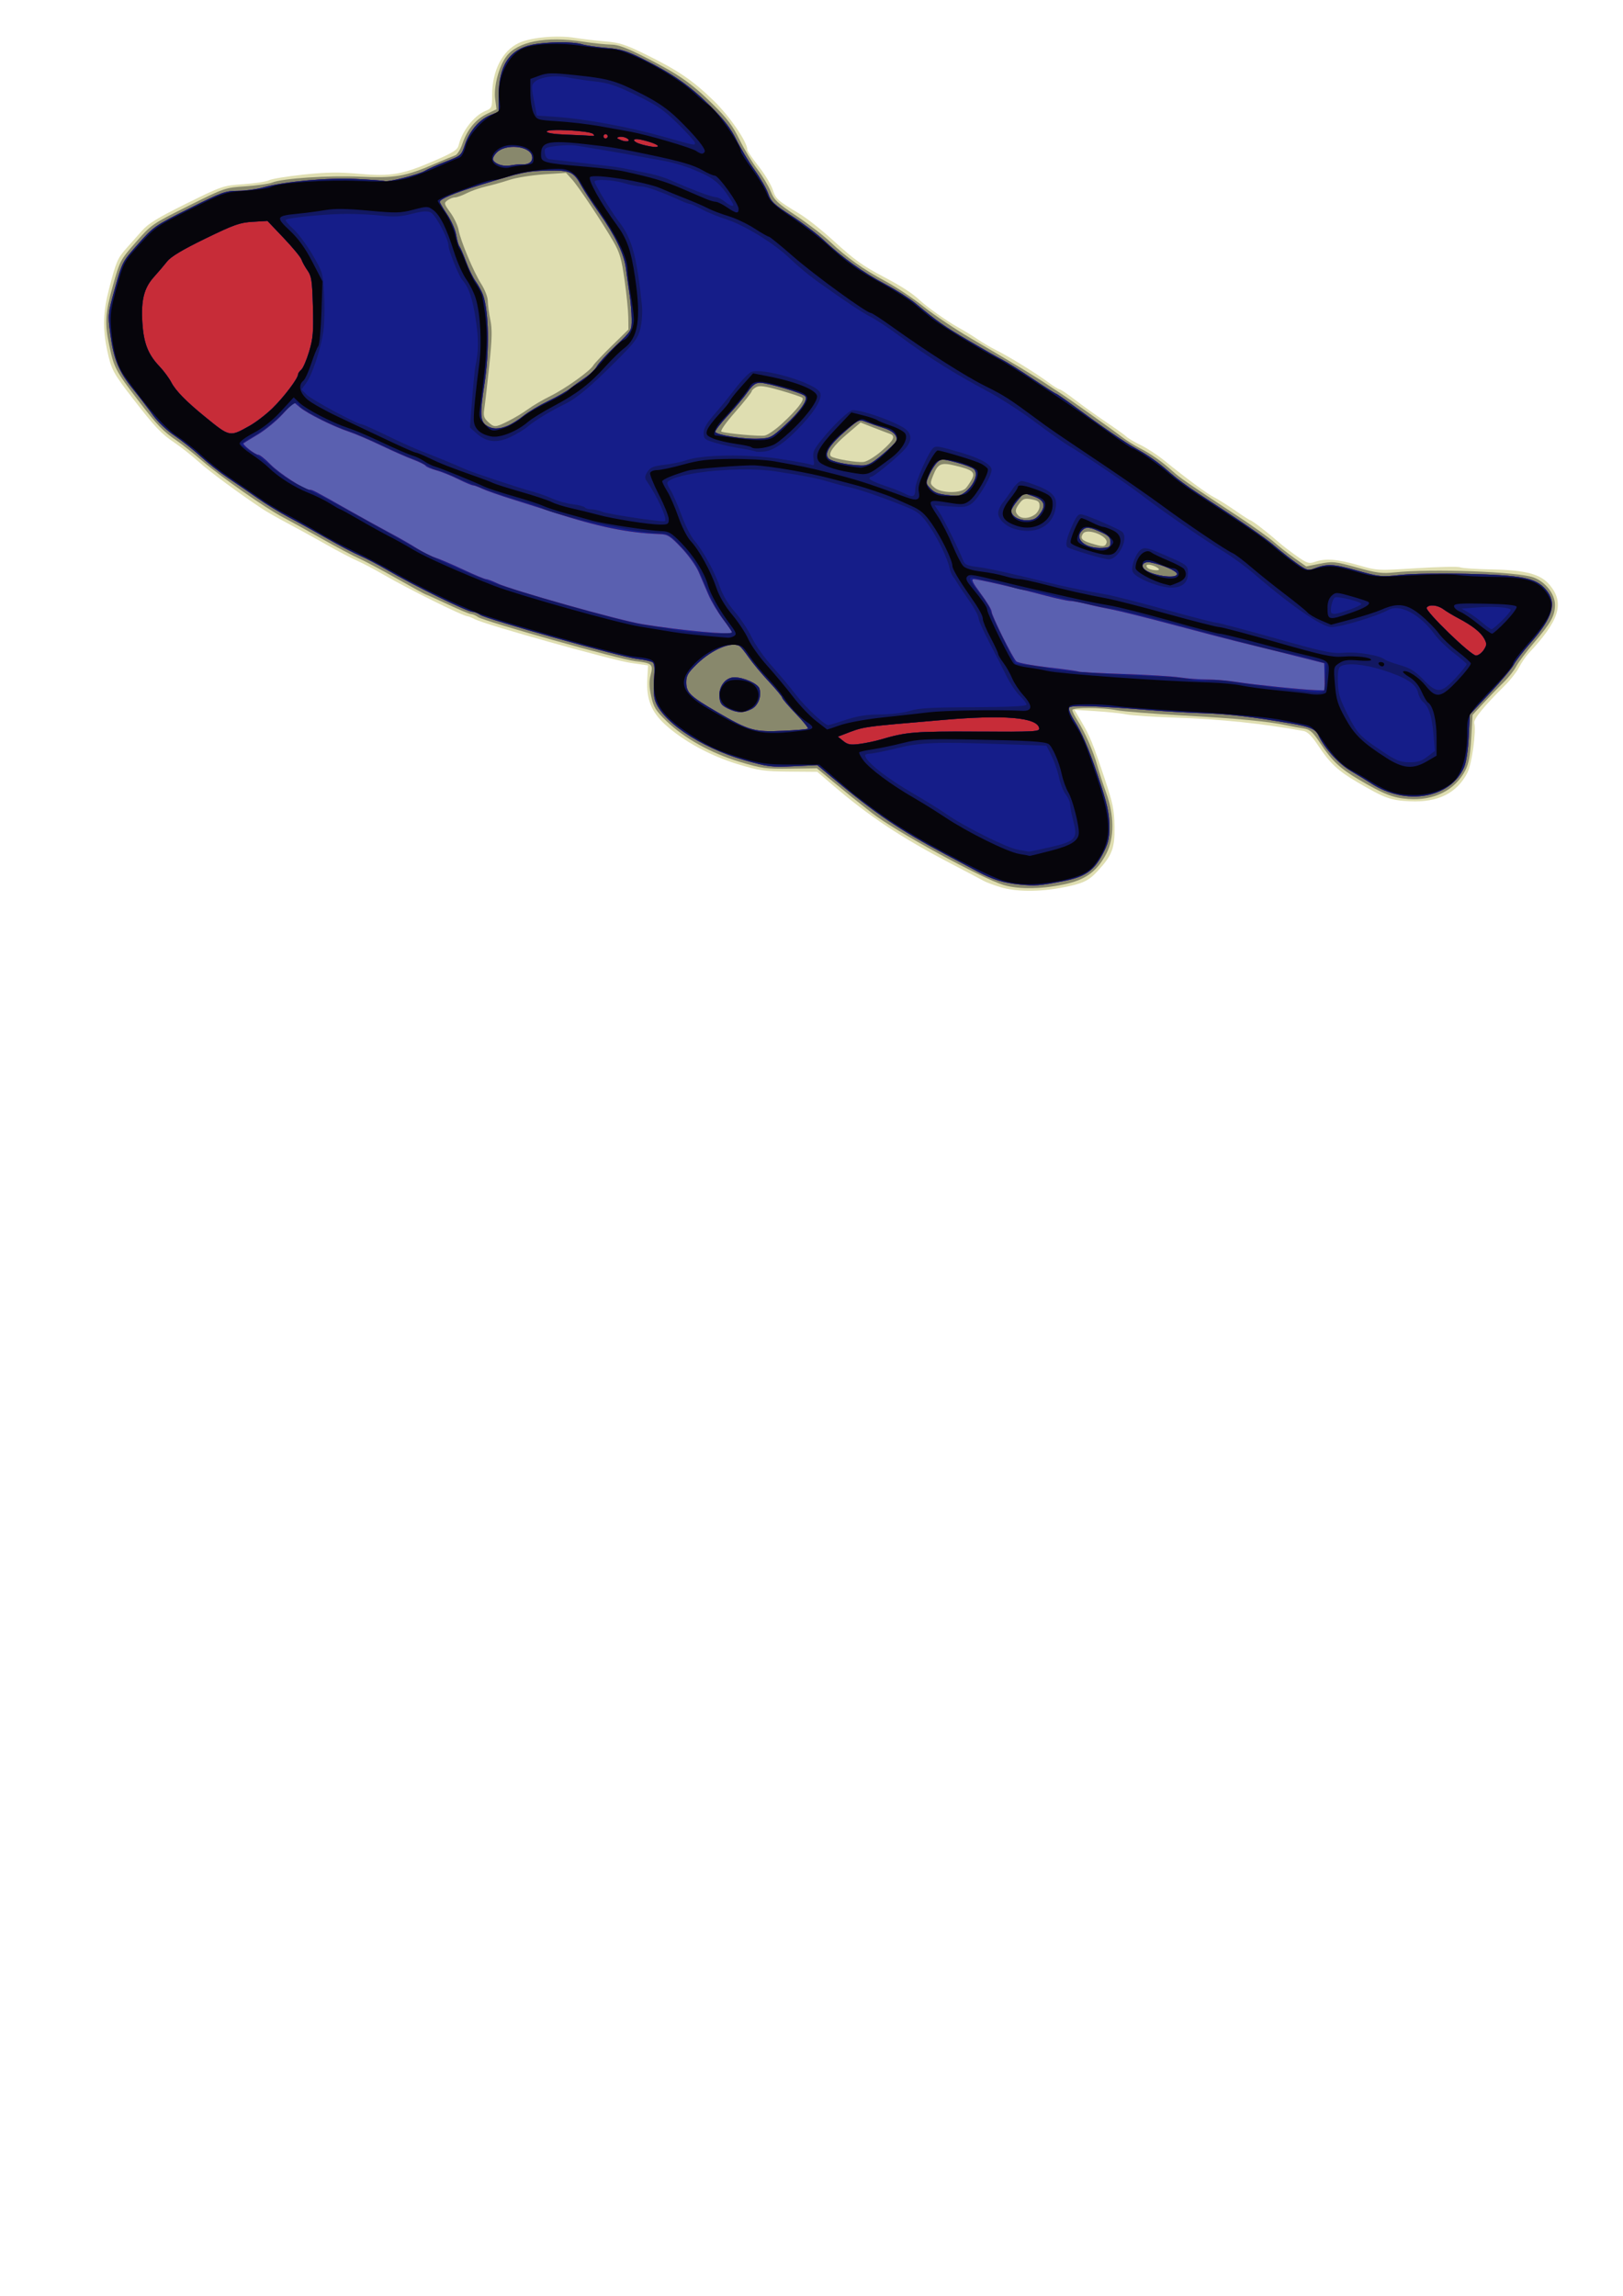 <?xml version="1.0" encoding="UTF-8" standalone="no"?>
<!-- Created with Inkscape (http://www.inkscape.org/) -->
<svg
    xmlns:inkscape="http://www.inkscape.org/namespaces/inkscape"
    xmlns:rdf="http://www.w3.org/1999/02/22-rdf-syntax-ns#"
    xmlns="http://www.w3.org/2000/svg"
    xmlns:xlink="http://www.w3.org/1999/xlink"
    xmlns:ns1="http://sozi.baierouge.fr"
    xmlns:cc="http://creativecommons.org/ns#"
    xmlns:dc="http://purl.org/dc/elements/1.1/"
    xmlns:sodipodi="http://sodipodi.sourceforge.net/DTD/sodipodi-0.dtd"
    id="svg2"
    sodipodi:docname="airplane.svg"
    viewBox="0 0 744.09 1052.4"
    version="1.1"
    inkscape:version="0.48.2 r9819"
  >
  <sodipodi:namedview
      id="base"
      bordercolor="#666666"
      inkscape:pageshadow="2"
      inkscape:window-y="-8"
      pagecolor="#ffffff"
      inkscape:window-height="746"
      inkscape:window-maximized="1"
      inkscape:zoom="0.35355339"
      inkscape:window-x="-8"
      showgrid="false"
      borderopacity="1.0"
      inkscape:current-layer="layer1"
      inkscape:cx="233.10363"
      inkscape:cy="565.22501"
      inkscape:window-width="1366"
      inkscape:pageopacity="0.0"
      inkscape:document-units="px"
  />
  <g
      id="layer1"
      inkscape:label="Layer 1"
      inkscape:groupmode="layer"
    >
    <g
        id="g2991"
        transform="translate(7.701 -298.91)"
      >
      <path
          id="path3005"
          style="fill:#dfdeb1"
          inkscape:connector-curvature="0"
          d="m450.92 705.55c-3.025-0.921-6.4-2.178-7.5-2.794-1.1-0.616-7.73-4.114-14.734-7.775-23.572-12.321-37.829-21.789-54.988-36.519l-6.722-5.77-12.778-0.098c-11.475-0.087-13.902-0.439-23.796-3.446-12.44-3.781-24.771-10.511-33.074-18.05-6.449-5.856-8.775-11.767-8.256-20.987l0.347-6.174-8-1.17c-8.401-1.229-66.657-17.537-71.303-19.96-1.484-0.774-3.044-1.41-3.468-1.413-1.983-0.016-27.009-12.402-38.229-18.922-4.4-2.557-10.025-5.524-12.5-6.595s-8.775-4.373-14-7.339-13.22-7.361-17.766-9.767c-4.546-2.406-9.781-5.389-11.633-6.629-11.479-7.687-23.92-16.889-29.088-21.515-3.292-2.947-8.242-6.867-11-8.71-6.113-4.086-9.043-7.173-18.956-19.966-9.363-12.083-10.172-13.599-12.063-22.59-2.109-10.027-1.863-17.534 0.923-28.211 3.238-12.407 3.888-13.922 7.895-18.409 1.893-2.119 5.109-5.75 7.148-8.068 2.899-3.295 7.337-6.008 20.356-12.443 16.439-8.125 16.77-8.237 26.213-8.892 5.26-0.365 10.531-1.181 11.713-1.814 1.182-0.633 8.256-1.794 15.719-2.58 10.733-1.131 16.127-1.204 25.804-0.35 14.551 1.284 19.696 0.355 35.014-6.326 8.037-3.505 9.887-4.721 10.386-6.823 1.513-6.378 6.993-13.447 12.085-15.589 3.143-1.322 3.25-1.561 3.25-7.24 0-11.275 4.665-20.441 12.208-23.987 5.515-2.593 17.458-3.687 25.792-2.364 3.575 0.568 9.875 1.304 14 1.636 6.383 0.514 9.139 1.409 18.5 6.006 14.696 7.218 21.436 11.804 31.076 21.15 7.298 7.075 15.424 18.914 15.424 22.472 0 0.591 2.269 3.925 5.042 7.41 2.773 3.485 5.733 8.364 6.577 10.842 1.514 4.444 2.004 4.888 12.263 11.106 3.625 2.197 9.928 7.195 15.711 12.457 9.639 8.771 13.304 11.404 22.908 16.46 8.284 4.361 13.242 7.58 16.663 10.818 3.059 2.896 12.678 9.7 17.304 12.24 2.732 1.5 6.782 3.971 9 5.489s6.057 3.776 8.532 5.016c6.163 3.088 18.572 10.735 23.894 14.725 2.417 1.812 4.792 3.294 5.279 3.294 0.487 0 3.684 2.166 7.106 4.814 3.422 2.648 9.821 7.233 14.221 10.19 4.4 2.957 8.598 5.97 9.33 6.695 0.731 0.725 3.656 2.448 6.5 3.829s7.645 4.518 10.67 6.97c10.475 8.491 19.72 15.306 23.102 17.028 1.869 0.952 6.232 3.698 9.695 6.102s6.528 4.372 6.809 4.372c0.675 0 7.99 5.635 12.393 9.547 1.925 1.71 5.904 4.791 8.843 6.847 4.82 3.371 5.643 3.633 8.399 2.672 4.806-1.675 10.172-1.269 19.788 1.497 8.896 2.559 8.928 2.561 26.982 1.41 9.941-0.634 18.843-0.816 19.782-0.405 0.939 0.411 7.332 0.847 14.207 0.969 15.879 0.28 22.744 2.117 26.941 7.209 6.845 8.305 4.398 16.161-9.736 31.255-1.288 1.375-3.256 4.258-4.374 6.407-1.118 2.149-4.031 5.877-6.473 8.285-9.575 9.439-14.534 15.53-14.075 17.285 0.965 3.692-1.107 18.757-3.125 22.713-4.787 9.384-13.508 13.733-26.33 13.132-8.942-0.419-11.534-1.364-24.329-8.865-8.639-5.065-12.494-8.681-17.77-16.668-2.86-4.33-4.88-6.354-6.667-6.683-18.485-3.398-38.199-5.458-58.563-6.119-9.9-0.321-20.025-0.985-22.5-1.475-2.475-0.49-8.892-1.171-14.26-1.513l-9.76-0.621 3.027 5.134c4.05 6.869 5.392 10.13 10.691 25.988 3.906 11.687 4.53 14.709 4.652 22.5 0.154 9.852-1.098 13.129-7.765 20.335-4.209 4.549-6.829 5.754-16.5 7.589-10.487 1.989-21.013 1.891-28.086-0.261z"
      />
      <path
          id="path3003"
          style="fill:#88886c"
          inkscape:connector-curvature="0"
          d="m452.42 704.57c-10.192-3.036-49.722-24.654-60.389-33.026-7.903-6.202-11.353-8.98-18.092-14.566l-7.125-5.906-12.197 0.177c-11.205 0.162-13.092-0.093-23.214-3.138-13.14-3.953-25.437-10.805-33.607-18.727-4.913-4.763-5.844-6.283-6.955-11.347-0.939-4.283-1.004-6.889-0.242-9.744 1.303-4.883 0.657-5.455-7.179-6.341-7.086-0.802-69.107-18.207-71.973-20.198-1.085-0.754-2.52-1.37-3.19-1.37-0.67 0-5.522-2.025-10.784-4.5-5.261-2.475-9.757-4.5-9.991-4.5-0.233 0-6.193-3.266-13.244-7.257-7.051-3.991-14.844-8.138-17.319-9.214s-10.125-5.133-17-9.015-14.975-8.357-18-9.944c-7.865-4.128-28.226-18.353-36.866-25.757-4.051-3.472-9.082-7.483-11.178-8.913-6.947-4.739-9.404-7.294-18.656-19.399-9.909-12.964-10.69-14.47-12.861-24.792-2.105-10.005-1.802-14.735 1.758-27.453 3.121-11.151 3.367-11.615 10.427-19.669 7.126-8.129 7.475-8.37 24.022-16.629 16.662-8.316 16.865-8.385 26.323-9.022 5.242-0.353 10.719-1.128 12.172-1.722 4.747-1.942 25.856-3.345 40.359-2.682 15.913 0.727 20.72-0.097 34-5.832 4.4-1.9 8.733-3.7 9.63-3.999 0.896-0.3 2.353-2.667 3.236-5.26 2.224-6.527 6.037-11.176 11.238-13.703l4.411-2.143-0.618-4.66c-0.75-5.653 1.714-15.025 5.141-19.549 5.188-6.85 18.087-9.355 34.963-6.789 4.95 0.753 10.88 1.377 13.178 1.387 3.089 0.013 7.129 1.521 15.5 5.784 15.337 7.81 21.161 11.857 30.974 21.517 6.562 6.46 9.183 9.929 12.253 16.217 2.148 4.4 5.851 10.541 8.23 13.648 2.378 3.106 5.12 7.671 6.094 10.145 1.543 3.919 3.057 5.358 11.77 11.188 5.5 3.68 12.475 9.043 15.5 11.918 7.612 7.235 14.969 12.475 25.364 18.064 4.875 2.622 12.742 7.861 17.481 11.644 4.739 3.783 14.476 10.31 21.636 14.504 19.762 11.576 29.559 17.493 34.519 20.846 2.475 1.673 5.245 3.493 6.155 4.043 2.361 1.427 24.666 17.277 28.865 20.512 1.936 1.492 5.536 3.739 8 4.994 5.16 2.628 9.99 6.026 14.98 10.536 3.434 3.104 6.318 5.091 30.5 21.013 6.6 4.346 13.8 9.51 16 11.476s6.417 5.276 9.37 7.356l5.37 3.781 6.236-1.239c5.87-1.167 6.862-1.066 16.915 1.72 9.153 2.537 11.638 2.858 17.394 2.247 16.75-1.78 56.482-0.334 63.675 2.317 5.439 2.005 9.813 7.587 9.813 12.524 0 5.029-1.75 8.203-9.567 17.347-3.566 4.172-7.277 9.118-8.245 10.991-0.969 1.873-3.631 5.209-5.916 7.414s-6.38 6.426-9.1 9.379l-4.945 5.37-0.616 10.657c-0.457 7.899-1.153 11.709-2.691 14.724-4.636 9.088-14.365 13.993-26.093 13.153-7.038-0.504-11.162-2.113-22.6-8.819-8.647-5.069-12.494-8.681-17.791-16.7-3.487-5.278-4.672-6.331-7.667-6.81-1.948-0.312-5.567-0.989-8.042-1.506-8.5-1.774-22.542-3.098-47.5-4.477-13.75-0.76-27.25-1.823-30-2.363-6.748-1.324-20.5-1.378-20.5-0.081 0 0.561 1.131 2.811 2.513 5 3.317 5.254 7.153 14.015 8.915 20.361 0.782 2.815 2.62 8.45 4.085 12.523 3.702 10.29 3.772 20.627 0.187 27.702-3.973 7.84-9.13 11.865-17.835 13.919-10.877 2.567-22.115 2.82-29.365 0.66zm70.95-145.07c-1.535-1.434-5.45-2.342-5.45-1.263 0 1.158 1.726 1.962 4.45 2.072 1.18 0.048 1.575-0.272 1-0.809zm-23.793-11.66c1.198-3.122-8.966-7.15-10.787-4.275-1.339 2.114-0.517 3.094 3.688 4.394 5.433 1.68 6.414 1.664 7.098-0.119zm-32.879-13.009c1.246-0.873 2.223-2.61 2.223-3.955 0-1.967-0.655-2.521-3.642-3.081-3.103-0.582-3.913-0.33-5.478 1.705-2.163 2.813-2.312 4.057-0.681 5.688 1.656 1.656 4.924 1.502 7.577-0.357zm-31.561-12.193c0.84-0.963 2.091-2.839 2.782-4.171 1.608-3.102 0.209-4.23-7.555-6.093-6.673-1.601-8.063-0.997-10.234 4.447-1.492 3.74-1.466 3.94 0.733 5.721 3.096 2.507 12.118 2.568 14.274 0.096zm-38.515-17.127c5.554-4.87 6.432-6.797 3.548-7.787-0.963-0.331-4.355-1.621-7.538-2.868l-5.788-2.267-6.42 5.481c-5.891 5.029-8.493 8.661-7.159 9.995 1.146 1.146 12.33 3.051 15.12 2.575 1.631-0.278 5.337-2.586 8.237-5.129zm-45.702-12.5c6.634-6.14 10.273-10.76 9.252-11.746-0.414-0.4-4.895-1.912-9.958-3.361-7.196-2.059-9.652-2.396-11.25-1.541-1.124 0.602-2.044 1.474-2.044 1.938 0 0.464-3.397 4.729-7.548 9.478-4.647 5.315-7.049 8.786-6.25 9.029 2.934 0.894 17.477 2.184 19.798 1.755 1.375-0.254 4.975-2.753 8-5.553zm-125.5-1.137c2.75-1.371 6.8-3.816 9-5.433 2.2-1.617 6.815-4.321 10.256-6.01 6.73-3.303 18.194-11.489 19.613-14.004 0.478-0.847 4.303-4.902 8.5-9.01l7.631-7.47-0.063-5.53c-0.035-3.042-0.8-10.736-1.701-17.098-1.352-9.548-2.231-12.603-5.035-17.5-5.04-8.802-16.177-25.52-19.191-28.807l-2.635-2.874-10.188 0.694c-5.603 0.382-12.663 1.513-15.688 2.515s-7.835 2.355-10.689 3.007c-2.854 0.653-6.887 2.052-8.961 3.11-2.075 1.058-4.491 1.923-5.37 1.923-0.879 0-2.416 0.599-3.417 1.331-1.725 1.261-1.658 1.555 1.286 5.618 1.708 2.358 3.402 5.922 3.764 7.919 0.918 5.066 6.852 19.217 10.414 24.834 1.636 2.579 2.974 6.037 2.974 7.683s0.521 5.518 1.159 8.603c0.934 4.52 0.832 8.707-0.521 21.56-0.924 8.773-1.938 17.581-2.253 19.574-0.464 2.932-0.138 4.029 1.71 5.75 2.868 2.671 3.312 2.653 9.406-0.386z"
      />
      <path
          id="path3001"
          style="fill:#5a60b0"
          inkscape:connector-curvature="0"
          d="m459.92 704.38c-7.599-0.751-12.478-2.252-19.45-5.984-2.777-1.487-9.435-5.037-14.795-7.889-20.91-11.13-32.27-18.83-51.46-34.87l-7.2-6.019-10.891 0.516c-10.091 0.478-11.73 0.279-22.3-2.705-20.825-5.881-39.661-18.876-41.49-28.624-0.374-1.991-0.44-6.258-0.148-9.481 0.346-3.819 0.13-6.18-0.62-6.777-0.633-0.505-3.852-1.223-7.152-1.596-7.086-0.802-69.107-18.207-71.973-20.198-1.085-0.754-2.613-1.37-3.395-1.37-2.455 0-27.113-12.078-39.271-19.236-4.049-2.384-9.659-5.316-12.468-6.515-2.809-1.2-9.559-4.737-15-7.861s-13.269-7.456-17.394-9.626c-4.125-2.17-10.65-6.161-14.5-8.868s-9.944-6.878-13.542-9.268c-3.598-2.39-9.223-6.807-12.5-9.815s-8.712-7.323-12.077-9.588c-3.505-2.359-7.729-6.384-9.887-9.42-2.072-2.916-6.218-8.321-9.212-12.012-6.51-8.024-8.781-13.583-10.343-25.321-1.149-8.631-1.107-9.033 2.175-20.88 3.323-11.998 3.395-12.135 10.623-20.258 7.075-7.952 7.725-8.403 23.418-16.255 14.929-7.47 16.601-8.076 22.275-8.076 3.374 0 8.595-0.698 11.603-1.551 9.473-2.687 29.425-4.509 42.468-3.878 6.6 0.319 12.562 0.757 13.25 0.973 1.736 0.545 15.872-3.08 18.552-4.758 1.209-0.757 5.435-2.623 9.39-4.147 7.055-2.717 7.223-2.865 8.861-7.796 2.075-6.249 6.604-11.522 11.619-13.528l3.829-1.532v-7.213c0-13.898 4.86-21.361 15.326-23.533 6.757-1.403 18.648-1.502 22.947-0.192 1.775 0.541 6.771 1.271 11.102 1.623 6.636 0.539 9.312 1.359 17 5.212 13.706 6.868 21.232 12.131 30.624 21.418 6.273 6.202 9.4 10.238 11.937 15.404 1.89 3.85 5.65 10.095 8.354 13.878s5.556 8.733 6.335 11c1.229 3.571 2.651 4.917 10.646 10.077 5.075 3.276 11.703 8.284 14.728 11.129 8.431 7.931 17.948 14.749 28.023 20.076 5.034 2.662 11.329 6.639 13.989 8.839 10.457 8.649 12.9 10.362 24.488 17.173 6.6 3.879 13.575 7.846 15.5 8.816 1.925 0.969 8.124 4.856 13.775 8.637 5.651 3.781 10.508 6.874 10.793 6.874 0.285 0 4.033 2.587 8.33 5.75 12.73 9.37 23.257 16.584 28.088 19.25 6.044 3.336 10.57 6.553 16.098 11.444 2.521 2.231 8.057 6.306 12.301 9.056 20.709 13.417 30.588 20.211 35.615 24.493 3.025 2.577 7.618 6.17 10.207 7.985 4.14 2.902 5.044 3.17 7.5 2.224 6.104-2.353 8.817-2.241 19.69 0.814 10.425 2.929 11.294 3.017 20.032 2.043 5.107-0.569 18.601-0.782 30.602-0.482 25.282 0.631 31.361 1.83 35.984 7.095 5.354 6.098 3.458 12.749-7.027 24.648-3.305 3.751-6.711 8.177-7.57 9.837-0.858 1.66-5.745 7.481-10.859 12.934l-9.298 9.916-0.512 10.246c-0.308 6.174-1.155 11.723-2.13 13.962-6.211 14.26-26.717 17.82-42.62 7.398-1.925-1.262-6.118-3.828-9.317-5.704-5.577-3.269-12.197-10.554-14.817-16.306-1.3-2.852-3.834-3.936-12.866-5.499-17.176-2.973-28.512-4.304-39.5-4.638-6.6-0.201-17.85-0.847-25-1.435-24.665-2.03-36.167-2.381-36.941-1.128-0.397 0.642 0.634 3.289 2.291 5.881 3.418 5.35 6.75 13.077 10.655 24.714 4.571 13.621 5.495 17.715 5.495 24.328 0 5.275-0.56 7.442-3.204 12.403-4.001 7.507-8.054 10.276-17.803 12.164-11.158 2.161-12.9 2.3-19.993 1.599zm-97.186-71.475c0.281-0.281-2.263-3.398-5.652-6.928s-6.163-6.794-6.163-7.254c-0-0.46-2.731-3.762-6.068-7.337s-7.47-8.525-9.183-11-3.595-4.831-4.182-5.235c-3.498-2.41-12.572 1.306-19.506 7.989-4.226 4.074-5.06 5.467-5.06 8.451 0 4.814 1.687 6.442 14.244 13.75 14.611 8.503 16.924 9.16 30.158 8.565 5.996-0.27 11.132-0.72 11.412-1.001zm-36.814-9.27c-2.884-1.441-3.553-2.373-3.799-5.302-0.398-4.738 2.825-8.947 6.851-8.947 4.275 0 10.78 2.898 11.484 5.116 1.109 3.494-0.539 7.834-3.57 9.401-3.755 1.942-6.685 1.87-10.966-0.269zm206-61.63c0-1.327-6.64-4.227-12.132-5.298-2.955-0.576-4.719 1.229-2.94 3.008 2.961 2.961 15.071 4.801 15.071 2.29zm-30.5-14.619c0-1.875-0.875-2.914-3.5-4.155-5.933-2.805-7.667-3.036-9.448-1.254-3.969 3.969 1.385 8.562 9.448 8.107 3.014-0.17 3.5-0.545 3.5-2.698zm-32.528-12.691c3.168-4.028 2.313-6.538-2.828-8.309l-4.356-1.5-2.893 3.462c-1.591 1.904-2.893 4.01-2.893 4.679 0 2.381 3.176 4.359 6.999 4.359 2.995 0 4.329-0.601 5.973-2.691zm-32.946-11.18c3.518-3.518 4.788-7.781 2.854-9.584-0.759-0.708-4.42-2.087-8.135-3.065-6.329-1.666-6.873-1.673-8.611-0.099-1.021 0.924-2.665 3.474-3.654 5.666-1.783 3.954-1.779 4.006 0.486 6.417 2.103 2.239 4.109 2.809 11.861 3.369 1.392 0.101 3.481-0.986 5.199-2.704zm-39.189-16.152c3.307-2.763 6.21-5.575 6.452-6.25 0.862-2.401-1.392-4.68-6.056-6.124-2.603-0.805-6.141-2.024-7.862-2.707-3.029-1.203-3.329-1.069-9.344 4.163-7.484 6.509-9.923 10.474-7.77 12.627 1.485 1.485 8.508 2.992 14.906 3.197 3.02 0.097 4.717-0.764 9.675-4.906zm-44.679-13.406c7.277-6.673 10.891-11.922 9.302-13.511-1.426-1.426-17.168-6.06-20.588-6.06-2.131 0-3.467 0.986-5.756 4.25-1.639 2.337-5.71 7.175-9.047 10.75-3.337 3.575-5.92 6.95-5.74 7.5 0.464 1.418 13.106 3.41 19.829 3.125 5.374-0.228 5.976-0.532 12-6.055zm-126.88 0.058c1.77-0.755 5.008-2.812 7.196-4.572s7.257-4.777 11.264-6.705c4.007-1.927 8.517-4.495 10.021-5.706 1.504-1.211 4.579-3.44 6.833-4.953s4.703-3.884 5.443-5.268c0.74-1.383 4.634-5.619 8.653-9.413 7.303-6.893 7.307-6.9 7.287-12.205-0.011-2.919-0.469-8.232-1.018-11.807-0.549-3.575-1.276-8.75-1.616-11.5-0.804-6.502-4.882-14.942-12.322-25.5-3.294-4.675-6.849-10.075-7.9-12-3.741-6.853-5.223-7.527-15.982-7.265-9.345 0.228-11.104 0.606-30.641 6.591-11.717 3.589-18.5 6.428-18.5 7.743 0 0.402 1.532 3.008 3.405 5.791 1.873 2.783 3.724 6.991 4.113 9.351 0.389 2.36 1.073 4.746 1.52 5.302 0.447 0.557 1.802 3.707 3.013 7s3.184 7.338 4.386 8.988 2.687 4.35 3.301 6c2.792 7.509 3.108 25.906 0.708 41.239-2.073 13.241-1.925 16.812 0.776 18.704 2.741 1.92 5.856 1.977 10.06 0.185zm6.614-119.74c3.207 0.152 5.016-1.507 4.364-4.002-1.191-4.556-12.043-5.558-16.112-1.489-1.355 1.355-2.079 2.904-1.669 3.568 1.196 1.935 4.829 3.02 8.021 2.396 1.65-0.323 4.078-0.536 5.396-0.474z"
      />
      <path
          id="path2999"
          style="fill:#c72c38"
          inkscape:connector-curvature="0"
          d="m459.92 704.38c-7.599-0.751-12.478-2.252-19.45-5.984-2.777-1.487-9.435-5.037-14.795-7.889-20.91-11.13-32.27-18.83-51.46-34.87l-7.2-6.019-10.891 0.516c-10.091 0.478-11.73 0.279-22.3-2.705-20.825-5.881-39.661-18.876-41.49-28.624-0.374-1.991-0.44-6.258-0.148-9.481 0.346-3.819 0.13-6.18-0.62-6.777-0.633-0.505-3.852-1.223-7.152-1.596-7.086-0.802-69.107-18.207-71.973-20.198-1.085-0.754-2.613-1.37-3.395-1.37-2.455 0-27.113-12.078-39.271-19.236-4.049-2.384-9.659-5.316-12.468-6.515-2.809-1.2-9.559-4.737-15-7.861s-13.269-7.456-17.394-9.626c-4.125-2.17-10.65-6.161-14.5-8.868s-9.944-6.878-13.542-9.268c-3.598-2.39-9.223-6.807-12.5-9.815s-8.712-7.323-12.077-9.588c-3.505-2.359-7.729-6.384-9.887-9.42-2.072-2.916-6.218-8.321-9.212-12.012-6.51-8.024-8.781-13.583-10.343-25.321-1.149-8.631-1.107-9.033 2.175-20.88 3.323-11.998 3.395-12.135 10.623-20.258 7.075-7.952 7.725-8.403 23.418-16.255 14.929-7.47 16.601-8.076 22.275-8.076 3.374 0 8.595-0.698 11.603-1.551 9.473-2.687 29.425-4.509 42.468-3.878 6.6 0.319 12.562 0.757 13.25 0.973 1.736 0.545 15.872-3.08 18.552-4.758 1.209-0.757 5.435-2.623 9.39-4.147 7.055-2.717 7.223-2.865 8.861-7.796 2.075-6.249 6.604-11.522 11.619-13.528l3.829-1.532v-7.213c0-13.898 4.86-21.361 15.326-23.533 6.757-1.403 18.648-1.502 22.947-0.192 1.775 0.541 6.771 1.271 11.102 1.623 6.636 0.539 9.312 1.359 17 5.212 13.706 6.868 21.232 12.131 30.624 21.418 6.273 6.202 9.4 10.238 11.937 15.404 1.89 3.85 5.65 10.095 8.354 13.878s5.556 8.733 6.335 11c1.229 3.571 2.651 4.917 10.646 10.077 5.075 3.276 11.703 8.284 14.728 11.129 8.431 7.931 17.948 14.749 28.023 20.076 5.034 2.662 11.329 6.639 13.989 8.839 10.457 8.649 12.9 10.362 24.488 17.173 6.6 3.879 13.575 7.846 15.5 8.816 1.925 0.969 8.124 4.856 13.775 8.637 5.651 3.781 10.508 6.874 10.793 6.874 0.285 0 4.033 2.587 8.33 5.75 12.73 9.37 23.257 16.584 28.088 19.25 6.044 3.336 10.57 6.553 16.098 11.444 2.521 2.231 8.057 6.306 12.301 9.056 20.709 13.417 30.588 20.211 35.615 24.493 3.025 2.577 7.618 6.17 10.207 7.985 4.14 2.902 5.044 3.17 7.5 2.224 6.104-2.353 8.817-2.241 19.69 0.814 10.425 2.929 11.294 3.017 20.032 2.043 5.107-0.569 18.601-0.782 30.602-0.482 25.282 0.631 31.361 1.83 35.984 7.095 5.354 6.098 3.458 12.749-7.027 24.648-3.305 3.751-6.711 8.177-7.57 9.837-0.858 1.66-5.745 7.481-10.859 12.934l-9.298 9.916-0.512 10.246c-0.308 6.174-1.155 11.723-2.13 13.962-6.211 14.26-26.717 17.82-42.62 7.398-1.925-1.262-6.118-3.828-9.317-5.704-5.577-3.269-12.197-10.554-14.817-16.306-1.3-2.852-3.834-3.936-12.866-5.499-17.176-2.973-28.512-4.304-39.5-4.638-6.6-0.201-17.85-0.847-25-1.435-24.665-2.03-36.167-2.381-36.941-1.128-0.397 0.642 0.634 3.289 2.291 5.881 3.418 5.35 6.75 13.077 10.655 24.714 4.571 13.621 5.495 17.715 5.495 24.328 0 5.275-0.56 7.442-3.204 12.403-4.001 7.507-8.054 10.276-17.803 12.164-11.158 2.161-12.9 2.3-19.993 1.599zm-97.186-71.475c0.281-0.281-2.263-3.398-5.652-6.928s-6.163-6.794-6.163-7.254c-0-0.46-2.731-3.762-6.068-7.337s-7.47-8.525-9.183-11-3.595-4.831-4.182-5.235c-3.498-2.41-12.572 1.306-19.506 7.989-4.226 4.074-5.06 5.467-5.06 8.451 0 4.814 1.687 6.442 14.244 13.75 14.611 8.503 16.924 9.16 30.158 8.565 5.996-0.27 11.132-0.72 11.412-1.001zm-36.814-9.27c-2.884-1.441-3.553-2.373-3.799-5.302-0.398-4.738 2.825-8.947 6.851-8.947 4.275 0 10.78 2.898 11.484 5.116 1.109 3.494-0.539 7.834-3.57 9.401-3.755 1.942-6.685 1.87-10.966-0.269zm273.63-14.483-0.129-6.234-8.5-2.161c-8.076-2.054-17.528-4.4-32-7.944-3.575-0.876-16.4-4.23-28.5-7.455s-24.7-6.366-28-6.981c-3.3-0.615-8.581-1.764-11.735-2.554-3.154-0.79-6.645-1.436-7.757-1.436s-6.181-1.101-11.265-2.446c-13.113-3.471-30.936-7.556-32.959-7.555-1.295 0.001-0.499 1.629 3.25 6.644 2.731 3.654 4.967 7.366 4.968 8.25 0.002 1.817 9.512 20.968 11.321 22.797 0.647 0.655 7.164 1.881 14.482 2.725 7.318 0.844 13.618 1.723 14 1.954 0.382 0.231 9.695 0.725 20.695 1.099 11 0.374 22.7 1.093 26 1.598s8.839 0.922 12.308 0.926c3.47 0.004 9.545 0.514 13.5 1.132 8.261 1.292 30.218 3.557 36.321 3.747l4.129 0.128-0.129-6.234zm-271.63-20.34c0-0.317-1.925-3.129-4.279-6.25s-5.331-8.149-6.617-11.174-3.298-7.721-4.471-10.436c-1.173-2.715-4.729-7.665-7.903-11-5.176-5.44-6.205-6.08-10-6.215-14.404-0.514-28.516-3.413-48.73-10.01-4.125-1.346-12.388-3.971-18.362-5.833-5.974-1.862-12.342-4.087-14.151-4.945-1.809-0.858-3.737-1.561-4.285-1.561-0.548 0-3.63-1.304-6.849-2.899-3.219-1.594-7.746-3.406-10.06-4.027-2.314-0.621-4.46-1.537-4.769-2.037-0.309-0.499-2.933-1.795-5.831-2.88s-9.528-4.01-14.731-6.502-11.711-5.276-14.461-6.187c-7.169-2.375-19.177-8.326-22.58-11.19l-2.912-2.45-5.081 5.56c-2.795 3.058-7.859 7.221-11.254 9.252-3.395 2.031-6.381 3.862-6.634 4.07-0.695 0.569 5.269 5.212 6.748 5.253 0.708 0.02 3.183 1.979 5.5 4.353 4.104 4.206 15.619 11.677 18.016 11.689 1.354 0.007 1.737 0.207 18.196 9.508 6.6 3.73 15.15 8.449 19 10.486 3.85 2.038 9.207 5.109 11.903 6.825 2.697 1.716 6.522 3.646 8.5 4.288 1.978 0.643 7.786 3.13 12.907 5.527 5.121 2.397 9.816 4.359 10.434 4.359 0.618 0 2.954 0.874 5.19 1.942 6.381 3.049 56.021 17.005 66.566 18.715 18.025 2.923 41 5.034 41 3.767zm204-26.806c0-1.327-6.64-4.227-12.132-5.298-2.955-0.576-4.719 1.229-2.94 3.008 2.961 2.961 15.071 4.801 15.071 2.29zm-30.5-14.619c0-1.875-0.875-2.914-3.5-4.155-5.933-2.805-7.667-3.036-9.448-1.254-3.969 3.969 1.385 8.562 9.448 8.107 3.014-0.17 3.5-0.545 3.5-2.698zm-32.528-12.691c3.168-4.028 2.313-6.538-2.828-8.309l-4.356-1.5-2.893 3.462c-1.591 1.904-2.893 4.01-2.893 4.679 0 2.381 3.176 4.359 6.999 4.359 2.995 0 4.329-0.601 5.973-2.691zm-32.946-11.18c3.518-3.518 4.788-7.781 2.854-9.584-0.759-0.708-4.42-2.087-8.135-3.065-6.329-1.666-6.873-1.673-8.611-0.099-1.021 0.924-2.665 3.474-3.654 5.666-1.783 3.954-1.779 4.006 0.486 6.417 2.103 2.239 4.109 2.809 11.861 3.369 1.392 0.101 3.481-0.986 5.199-2.704zm-39.189-16.152c3.307-2.763 6.21-5.575 6.452-6.25 0.862-2.401-1.392-4.68-6.056-6.124-2.603-0.805-6.141-2.024-7.862-2.707-3.029-1.203-3.329-1.069-9.344 4.163-7.484 6.509-9.923 10.474-7.77 12.627 1.485 1.485 8.508 2.992 14.906 3.197 3.02 0.097 4.717-0.764 9.675-4.906zm-44.679-13.406c7.277-6.673 10.891-11.922 9.302-13.511-1.426-1.426-17.168-6.06-20.588-6.06-2.131 0-3.467 0.986-5.756 4.25-1.639 2.337-5.71 7.175-9.047 10.75-3.337 3.575-5.92 6.95-5.74 7.5 0.464 1.418 13.106 3.41 19.829 3.125 5.374-0.228 5.976-0.532 12-6.055zm-126.88 0.058c1.77-0.755 5.008-2.812 7.196-4.572s7.257-4.777 11.264-6.705c4.007-1.927 8.517-4.495 10.021-5.706 1.504-1.211 4.579-3.44 6.833-4.953s4.703-3.884 5.443-5.268c0.74-1.383 4.634-5.619 8.653-9.413 7.303-6.893 7.307-6.9 7.287-12.205-0.011-2.919-0.469-8.232-1.018-11.807-0.549-3.575-1.276-8.75-1.616-11.5-0.804-6.502-4.882-14.942-12.322-25.5-3.294-4.675-6.849-10.075-7.9-12-3.741-6.853-5.223-7.527-15.982-7.265-9.345 0.228-11.104 0.606-30.641 6.591-11.717 3.589-18.5 6.428-18.5 7.743 0 0.402 1.532 3.008 3.405 5.791 1.873 2.783 3.724 6.991 4.113 9.351 0.389 2.36 1.073 4.746 1.52 5.302 0.447 0.557 1.802 3.707 3.013 7s3.184 7.338 4.386 8.988 2.687 4.35 3.301 6c2.792 7.509 3.108 25.906 0.708 41.239-2.073 13.241-1.925 16.812 0.776 18.704 2.741 1.92 5.856 1.977 10.06 0.185zm6.614-119.74c3.207 0.152 5.016-1.507 4.364-4.002-1.191-4.556-12.043-5.558-16.112-1.489-1.355 1.355-2.079 2.904-1.669 3.568 1.196 1.935 4.829 3.02 8.021 2.396 1.65-0.323 4.078-0.536 5.396-0.474z"
      />
      <path
          id="path2997"
          style="fill:#151d89"
          inkscape:connector-curvature="0"
          d="m459.92 704.38c-7.599-0.751-12.478-2.252-19.45-5.984-2.777-1.487-9.435-5.037-14.795-7.889-20.91-11.13-32.27-18.83-51.46-34.87l-7.2-6.019-10.891 0.516c-10.091 0.478-11.73 0.279-22.3-2.705-20.825-5.881-39.661-18.876-41.49-28.624-0.374-1.991-0.44-6.258-0.148-9.481 0.346-3.819 0.13-6.18-0.62-6.777-0.633-0.505-3.852-1.223-7.152-1.596-7.086-0.802-69.107-18.207-71.973-20.198-1.085-0.754-2.613-1.37-3.395-1.37-2.455 0-27.113-12.078-39.271-19.236-4.049-2.384-9.659-5.316-12.468-6.515-2.809-1.2-9.559-4.737-15-7.861s-13.269-7.456-17.394-9.626c-4.125-2.17-10.65-6.161-14.5-8.868s-9.944-6.878-13.542-9.268c-3.598-2.39-9.223-6.807-12.5-9.815s-8.712-7.323-12.077-9.588c-3.505-2.359-7.729-6.384-9.887-9.42-2.072-2.916-6.218-8.321-9.212-12.012-6.51-8.024-8.781-13.583-10.343-25.321-1.149-8.631-1.107-9.033 2.175-20.88 3.323-11.998 3.395-12.135 10.623-20.258 7.075-7.952 7.725-8.403 23.418-16.255 14.929-7.47 16.601-8.076 22.275-8.076 3.374 0 8.595-0.698 11.603-1.551 9.473-2.687 29.425-4.509 42.468-3.878 6.6 0.319 12.562 0.757 13.25 0.973 1.736 0.545 15.872-3.08 18.552-4.758 1.209-0.757 5.435-2.623 9.39-4.147 7.055-2.717 7.223-2.865 8.861-7.796 2.075-6.249 6.604-11.522 11.619-13.528l3.829-1.532v-7.213c0-13.898 4.86-21.361 15.326-23.533 6.757-1.403 18.648-1.502 22.947-0.192 1.775 0.541 6.771 1.271 11.102 1.623 6.636 0.539 9.312 1.359 17 5.212 13.706 6.868 21.232 12.131 30.624 21.418 6.273 6.202 9.4 10.238 11.937 15.404 1.89 3.85 5.65 10.095 8.354 13.878s5.556 8.733 6.335 11c1.229 3.571 2.651 4.917 10.646 10.077 5.075 3.276 11.703 8.284 14.728 11.129 8.431 7.931 17.948 14.749 28.023 20.076 5.034 2.662 11.329 6.639 13.989 8.839 10.457 8.649 12.9 10.362 24.488 17.173 6.6 3.879 13.575 7.846 15.5 8.816 1.925 0.969 8.124 4.856 13.775 8.637 5.651 3.781 10.508 6.874 10.793 6.874 0.285 0 4.033 2.587 8.33 5.75 12.73 9.37 23.257 16.584 28.088 19.25 6.044 3.336 10.57 6.553 16.098 11.444 2.521 2.231 8.057 6.306 12.301 9.056 20.709 13.417 30.588 20.211 35.615 24.493 3.025 2.577 7.618 6.17 10.207 7.985 4.14 2.902 5.044 3.17 7.5 2.224 6.104-2.353 8.817-2.241 19.69 0.814 10.425 2.929 11.294 3.017 20.032 2.043 5.107-0.569 18.601-0.782 30.602-0.482 25.282 0.631 31.361 1.83 35.984 7.095 5.354 6.098 3.458 12.749-7.027 24.648-3.305 3.751-6.711 8.177-7.57 9.837-0.858 1.66-5.745 7.481-10.859 12.934l-9.298 9.916-0.512 10.246c-0.308 6.174-1.155 11.723-2.13 13.962-6.211 14.26-26.717 17.82-42.62 7.398-1.925-1.262-6.118-3.828-9.317-5.704-5.577-3.269-12.197-10.554-14.817-16.306-1.3-2.852-3.834-3.936-12.866-5.499-17.176-2.973-28.512-4.304-39.5-4.638-6.6-0.201-17.85-0.847-25-1.435-24.665-2.03-36.167-2.381-36.941-1.128-0.397 0.642 0.634 3.289 2.291 5.881 3.418 5.35 6.75 13.077 10.655 24.714 4.571 13.621 5.495 17.715 5.495 24.328 0 5.275-0.56 7.442-3.204 12.403-4.001 7.507-8.054 10.276-17.803 12.164-11.158 2.161-12.9 2.3-19.993 1.599zm-64-66.446c11.982-3.522 15.453-3.81 44.227-3.67 27.06 0.132 28.901 0.028 28.586-1.611-0.942-4.89-15.87-6.175-43.813-3.771-38.995 3.355-35.988 2.915-45.997 6.733l-2.497 0.952 2.479 2.007c2.058 1.666 3.331 1.895 7.497 1.344 2.76-0.364 7.043-1.258 9.518-1.985zm-33.186-5.029c0.281-0.281-2.263-3.398-5.652-6.928s-6.163-6.794-6.163-7.254c-0-0.46-2.731-3.762-6.068-7.337s-7.47-8.525-9.183-11-3.595-4.831-4.182-5.235c-3.498-2.41-12.572 1.306-19.506 7.989-4.226 4.074-5.06 5.467-5.06 8.451 0 4.814 1.687 6.442 14.244 13.75 14.611 8.503 16.924 9.16 30.158 8.565 5.996-0.27 11.132-0.72 11.412-1.001zm-36.814-9.27c-2.884-1.441-3.553-2.373-3.799-5.302-0.398-4.738 2.825-8.947 6.851-8.947 4.275 0 10.78 2.898 11.484 5.116 1.109 3.494-0.539 7.834-3.57 9.401-3.755 1.942-6.685 1.87-10.966-0.269zm273.63-14.483-0.129-6.234-8.5-2.161c-8.076-2.054-17.528-4.4-32-7.944-3.575-0.876-16.4-4.23-28.5-7.455s-24.7-6.366-28-6.981c-3.3-0.615-8.581-1.764-11.735-2.554-3.154-0.79-6.645-1.436-7.757-1.436s-6.181-1.101-11.265-2.446c-13.113-3.471-30.936-7.556-32.959-7.555-1.295 0.001-0.499 1.629 3.25 6.644 2.731 3.654 4.967 7.366 4.968 8.25 0.002 1.817 9.512 20.968 11.321 22.797 0.647 0.655 7.164 1.881 14.482 2.725 7.318 0.844 13.618 1.723 14 1.954 0.382 0.231 9.695 0.725 20.695 1.099 11 0.374 22.7 1.093 26 1.598s8.839 0.922 12.308 0.926c3.47 0.004 9.545 0.514 13.5 1.132 8.261 1.292 30.218 3.557 36.321 3.747l4.129 0.128-0.129-6.234zm72.993-12.311c1.455-2.221 1.492-2.875 0.284-5.132-1.58-2.952-5.406-5.978-11.905-9.413-2.475-1.308-5.573-3.173-6.885-4.144-2.663-1.971-6.647-2.332-7.66-0.693-0.89 1.44 20.252 21.928 22.628 21.928 1.029 0 2.621-1.145 3.538-2.545zm-344.62-8.031c0-0.317-1.925-3.129-4.279-6.25s-5.331-8.149-6.617-11.174-3.298-7.721-4.471-10.436c-1.173-2.715-4.729-7.665-7.903-11-5.176-5.44-6.205-6.08-10-6.215-14.404-0.514-28.516-3.413-48.73-10.01-4.125-1.346-12.388-3.971-18.362-5.833-5.974-1.862-12.342-4.087-14.151-4.945-1.809-0.858-3.737-1.561-4.285-1.561-0.548 0-3.63-1.304-6.849-2.899-3.219-1.594-7.746-3.406-10.06-4.027-2.314-0.621-4.46-1.537-4.769-2.037-0.309-0.499-2.933-1.795-5.831-2.88s-9.528-4.01-14.731-6.502-11.711-5.276-14.461-6.187c-7.169-2.375-19.177-8.326-22.58-11.19l-2.912-2.45-5.081 5.56c-2.795 3.058-7.859 7.221-11.254 9.252-3.395 2.031-6.381 3.862-6.634 4.07-0.695 0.569 5.269 5.212 6.748 5.253 0.708 0.02 3.183 1.979 5.5 4.353 4.104 4.206 15.619 11.677 18.016 11.689 1.354 0.007 1.737 0.207 18.196 9.508 6.6 3.73 15.15 8.449 19 10.486 3.85 2.038 9.207 5.109 11.903 6.825 2.697 1.716 6.522 3.646 8.5 4.288 1.978 0.643 7.786 3.13 12.907 5.527 5.121 2.397 9.816 4.359 10.434 4.359 0.618 0 2.954 0.874 5.19 1.942 6.381 3.049 56.021 17.005 66.566 18.715 18.025 2.923 41 5.034 41 3.767zm204-26.806c0-1.327-6.64-4.227-12.132-5.298-2.955-0.576-4.719 1.229-2.94 3.008 2.961 2.961 15.071 4.801 15.071 2.29zm-30.5-14.619c0-1.875-0.875-2.914-3.5-4.155-5.933-2.805-7.667-3.036-9.448-1.254-3.969 3.969 1.385 8.562 9.448 8.107 3.014-0.17 3.5-0.545 3.5-2.698zm-32.528-12.691c3.168-4.028 2.313-6.538-2.828-8.309l-4.356-1.5-2.893 3.462c-1.591 1.904-2.893 4.01-2.893 4.679 0 2.381 3.176 4.359 6.999 4.359 2.995 0 4.329-0.601 5.973-2.691zm-32.946-11.18c3.518-3.518 4.788-7.781 2.854-9.584-0.759-0.708-4.42-2.087-8.135-3.065-6.329-1.666-6.873-1.673-8.611-0.099-1.021 0.924-2.665 3.474-3.654 5.666-1.783 3.954-1.779 4.006 0.486 6.417 2.103 2.239 4.109 2.809 11.861 3.369 1.392 0.101 3.481-0.986 5.199-2.704zm-39.189-16.152c3.307-2.763 6.21-5.575 6.452-6.25 0.862-2.401-1.392-4.68-6.056-6.124-2.603-0.805-6.141-2.024-7.862-2.707-3.029-1.203-3.329-1.069-9.344 4.163-7.484 6.509-9.923 10.474-7.77 12.627 1.485 1.485 8.508 2.992 14.906 3.197 3.02 0.097 4.717-0.764 9.675-4.906zm-44.679-13.406c7.277-6.673 10.891-11.922 9.302-13.511-1.426-1.426-17.168-6.06-20.588-6.06-2.131 0-3.467 0.986-5.756 4.25-1.639 2.337-5.71 7.175-9.047 10.75-3.337 3.575-5.92 6.95-5.74 7.5 0.464 1.418 13.106 3.41 19.829 3.125 5.374-0.228 5.976-0.532 12-6.055zm-245.39 0.162c2.899-1.621 7.639-5.262 10.534-8.09 5.241-5.122 11.695-13.648 11.695-15.45 0-0.521 0.671-1.505 1.492-2.186 0.821-0.681 2.444-4.435 3.607-8.341 1.811-6.082 2.062-9.049 1.743-20.649-0.324-11.796-0.644-13.932-2.476-16.531-1.157-1.642-2.399-3.885-2.76-4.985s-4.021-5.538-8.135-9.863l-7.479-7.863-6.747 0.403c-5.93 0.354-8.562 1.286-21.747 7.702-10.437 5.079-15.758 8.261-17.491 10.46-1.37 1.738-4.114 4.961-6.097 7.161-4.53 5.025-5.939 10.636-5.273 21 0.597 9.293 2.619 14.472 7.753 19.858 2.022 2.122 4.524 5.497 5.56 7.5 1.93 3.733 6.839 8.74 15.395 15.699 11.505 9.359 11.249 9.306 20.424 4.175zm118.51-0.105c1.77-0.755 5.008-2.812 7.196-4.572s7.257-4.777 11.264-6.705c4.007-1.927 8.517-4.495 10.021-5.706 1.504-1.211 4.579-3.44 6.833-4.953s4.703-3.884 5.443-5.268c0.74-1.383 4.634-5.619 8.653-9.413 7.303-6.893 7.307-6.9 7.287-12.205-0.011-2.919-0.469-8.232-1.018-11.807-0.549-3.575-1.276-8.75-1.616-11.5-0.804-6.502-4.882-14.942-12.322-25.5-3.294-4.675-6.849-10.075-7.9-12-3.741-6.853-5.223-7.527-15.982-7.265-9.345 0.228-11.104 0.606-30.641 6.591-11.717 3.589-18.5 6.428-18.5 7.743 0 0.402 1.532 3.008 3.405 5.791 1.873 2.783 3.724 6.991 4.113 9.351 0.389 2.36 1.073 4.746 1.52 5.302 0.447 0.557 1.802 3.707 3.013 7s3.184 7.338 4.386 8.988 2.687 4.35 3.301 6c2.792 7.509 3.108 25.906 0.708 41.239-2.073 13.241-1.925 16.812 0.776 18.704 2.741 1.92 5.856 1.977 10.06 0.185zm6.614-119.74c3.207 0.152 5.016-1.507 4.364-4.002-1.191-4.556-12.043-5.558-16.112-1.489-1.355 1.355-2.079 2.904-1.669 3.568 1.196 1.935 4.829 3.02 8.021 2.396 1.65-0.323 4.078-0.536 5.396-0.474zm62.104-8.413c0-0.669-3.572-2.019-7.75-2.927-4.588-0.998-4.14 1.017 0.5 2.249 4.35 1.155 7.25 1.427 7.25 0.678zm-14.403-3.681c-0.913-0.511-2.433-0.742-3.378-0.514-1.384 0.334-1.231 0.617 0.781 1.45 2.911 1.205 5.047 0.435 2.597-0.936zm-8.597-0.794c0-0.55-0.45-1-1-1s-1 0.45-1 1 0.45 1 1 1 1-0.45 1-1zm-6.688-1.088c-1.531-1.531-21.312-2.547-21.312-1.095 0 0.707 3.348 1.227 9.25 1.438 5.088 0.181 10.128 0.423 11.2 0.538 1.405 0.15 1.646-0.096 0.862-0.881z"
      />
      <path
          id="path2995"
          style="fill:#121862"
          inkscape:connector-curvature="0"
          d="m459.92 704.38c-7.599-0.751-12.478-2.252-19.45-5.984-2.777-1.487-9.435-5.037-14.795-7.889-20.91-11.13-32.27-18.83-51.46-34.87l-7.2-6.019-10.891 0.516c-10.091 0.478-11.73 0.279-22.3-2.705-20.825-5.881-39.661-18.876-41.49-28.624-0.374-1.991-0.44-6.258-0.148-9.481 0.346-3.819 0.13-6.18-0.62-6.777-0.633-0.505-3.852-1.223-7.152-1.596-7.086-0.802-69.107-18.207-71.973-20.198-1.085-0.754-2.613-1.37-3.395-1.37-2.455 0-27.113-12.078-39.271-19.236-4.049-2.384-9.659-5.316-12.468-6.515-2.809-1.2-9.559-4.737-15-7.861s-13.269-7.456-17.394-9.626c-4.125-2.17-10.65-6.161-14.5-8.868s-9.944-6.878-13.542-9.268c-3.598-2.39-9.223-6.807-12.5-9.815s-8.712-7.323-12.077-9.588c-3.505-2.359-7.729-6.384-9.887-9.42-2.072-2.916-6.218-8.321-9.212-12.012-6.51-8.024-8.781-13.583-10.343-25.321-1.149-8.631-1.107-9.033 2.175-20.88 3.323-11.998 3.395-12.135 10.623-20.258 7.075-7.952 7.725-8.403 23.418-16.255 14.929-7.47 16.601-8.076 22.275-8.076 3.374 0 8.595-0.698 11.603-1.551 9.473-2.687 29.425-4.509 42.468-3.878 6.6 0.319 12.562 0.757 13.25 0.973 1.736 0.545 15.872-3.08 18.552-4.758 1.209-0.757 5.435-2.623 9.39-4.147 7.055-2.717 7.223-2.865 8.861-7.796 2.075-6.249 6.604-11.522 11.619-13.528l3.829-1.532v-7.213c0-13.898 4.86-21.361 15.326-23.533 6.757-1.403 18.648-1.502 22.947-0.192 1.775 0.541 6.771 1.271 11.102 1.623 6.636 0.539 9.312 1.359 17 5.212 13.706 6.868 21.232 12.131 30.624 21.418 6.273 6.202 9.4 10.238 11.937 15.404 1.89 3.85 5.65 10.095 8.354 13.878s5.556 8.733 6.335 11c1.229 3.571 2.651 4.917 10.646 10.077 5.075 3.276 11.703 8.284 14.728 11.129 8.431 7.931 17.948 14.749 28.023 20.076 5.034 2.662 11.329 6.639 13.989 8.839 10.457 8.649 12.9 10.362 24.488 17.173 6.6 3.879 13.575 7.846 15.5 8.816 1.925 0.969 8.124 4.856 13.775 8.637 5.651 3.781 10.508 6.874 10.793 6.874 0.285 0 4.033 2.587 8.33 5.75 12.73 9.37 23.257 16.584 28.088 19.25 6.044 3.336 10.57 6.553 16.098 11.444 2.521 2.231 8.057 6.306 12.301 9.056 20.709 13.417 30.588 20.211 35.615 24.493 3.025 2.577 7.618 6.17 10.207 7.985 4.14 2.902 5.044 3.17 7.5 2.224 6.104-2.353 8.817-2.241 19.69 0.814 10.425 2.929 11.294 3.017 20.032 2.043 5.107-0.569 18.601-0.782 30.602-0.482 25.282 0.631 31.361 1.83 35.984 7.095 5.354 6.098 3.458 12.749-7.027 24.648-3.305 3.751-6.711 8.177-7.57 9.837-0.858 1.66-5.745 7.481-10.859 12.934l-9.298 9.916-0.512 10.246c-0.308 6.174-1.155 11.723-2.13 13.962-6.211 14.26-26.717 17.82-42.62 7.398-1.925-1.262-6.118-3.828-9.317-5.704-5.577-3.269-12.197-10.554-14.817-16.306-1.3-2.852-3.834-3.936-12.866-5.499-17.176-2.973-28.512-4.304-39.5-4.638-6.6-0.201-17.85-0.847-25-1.435-24.665-2.03-36.167-2.381-36.941-1.128-0.397 0.642 0.634 3.289 2.291 5.881 3.418 5.35 6.75 13.077 10.655 24.714 4.571 13.621 5.495 17.715 5.495 24.328 0 5.275-0.56 7.442-3.204 12.403-4.001 7.507-8.054 10.276-17.803 12.164-11.158 2.161-12.9 2.3-19.993 1.599zm13.818-17.126c11.706-2.696 12.789-3.904 10.662-11.894-0.801-3.01-1.462-6.425-1.468-7.589-0.007-1.163-0.906-3.252-1.999-4.642s-2.499-4.938-3.124-7.885c-0.625-2.947-2.177-7.424-3.448-9.948l-2.311-4.59-18.814-0.658c-32.127-1.123-38.728-0.878-49.814 1.849-5.5 1.353-11.012 2.466-12.25 2.474-1.238 0.008-2.24 0.352-2.228 0.764 0.082 2.776 9.74 10.422 22.383 17.721 5.384 3.108 12.083 7.264 14.886 9.234 8.02 5.637 27.7 15.448 32.682 16.292 2.49 0.422 4.751 0.824 5.026 0.892s4.693-0.841 9.818-2.021zm172.95-41.508 3.461-2.64-0.705-8.079c-0.706-8.094-2.091-12.202-4.899-14.532-0.826-0.685-1.796-2.585-2.155-4.221-0.848-3.862-5.727-6.932-16.349-10.288-8.342-2.635-16.422-3.33-19.091-1.642-1.067 0.675-1.42 2.642-1.298 7.235 0.138 5.21 0.884 7.725 4.287 14.451 4.674 9.238 5.612 10.248 15.976 17.203 6.39 4.288 8.226 5.042 12.406 5.093 3.821 0.047 5.671-0.523 8.367-2.579zm-250.77-7.812c11.982-3.522 15.453-3.81 44.227-3.67 27.06 0.132 28.901 0.028 28.586-1.611-0.942-4.89-15.87-6.175-43.813-3.771-38.995 3.355-35.988 2.915-45.997 6.733l-2.497 0.952 2.479 2.007c2.058 1.666 3.331 1.895 7.497 1.344 2.76-0.364 7.043-1.258 9.518-1.985zm-33.186-5.029c0.281-0.281-2.263-3.398-5.652-6.928s-6.163-6.794-6.163-7.254c-0-0.46-2.731-3.762-6.068-7.337s-7.47-8.525-9.183-11-3.595-4.831-4.182-5.235c-3.498-2.41-12.572 1.306-19.506 7.989-4.226 4.074-5.06 5.467-5.06 8.451 0 4.814 1.687 6.442 14.244 13.75 14.611 8.503 16.924 9.16 30.158 8.565 5.996-0.27 11.132-0.72 11.412-1.001zm-36.814-9.27c-2.884-1.441-3.553-2.373-3.799-5.302-0.398-4.738 2.825-8.947 6.851-8.947 4.275 0 10.78 2.898 11.484 5.116 1.109 3.494-0.539 7.834-3.57 9.401-3.755 1.942-6.685 1.87-10.966-0.269zm54.035 5.278c5.523-1.83 9.676-2.484 15.965-2.511 4.928-0.021 10.601-0.708 13.5-1.633 3.967-1.267 10.009-1.618 29.25-1.698 16.966-0.071 24.25-0.433 24.25-1.205 0-0.607-1.39-2.426-3.09-4.041s-4.411-5.637-6.026-8.937-5.175-10.254-7.91-15.454c-2.736-5.199-4.974-10.267-4.974-11.261 0-0.994-1.913-4.535-4.25-7.869s-4.718-6.881-5.289-7.882c-0.571-1.001-1.524-2.431-2.116-3.177-0.592-0.746-1.32-2.482-1.617-3.857-1.011-4.677-5.25-13.484-9.387-19.5-3.493-5.079-5.025-6.37-9.983-8.412-9.843-4.053-21.627-8.164-26.185-9.135-2.38-0.507-6.655-1.63-9.5-2.495-5.513-1.677-11.051-2.769-24.672-4.866-15.019-2.312-42.392 0.097-48.894 4.303-1.159 0.75-1.045 1.468 0.673 4.254 1.137 1.843 3.431 7.094 5.099 11.667 1.667 4.574 4.365 9.835 5.996 11.692 3.836 4.369 9.373 14.512 11.731 21.492 1.131 3.346 3.744 7.654 6.673 11 2.648 3.025 6.108 8.238 7.689 11.585 1.581 3.347 5.723 9.254 9.205 13.128 3.481 3.874 8.579 9.966 11.329 13.539 4.207 5.465 12.641 13.398 14.535 13.671 0.294 0.042 3.894-1.036 8-2.397zm219.3-13.276c0.251-0.412 0.615-3.422 0.809-6.689l0.353-5.939-6-1.811c-3.3-0.996-8.25-2.196-11-2.667-5.216-0.894-18.324-4.292-54.5-14.13-11.825-3.216-23.75-6.12-26.5-6.455-5.247-0.638-18.061-3.471-30.164-6.668-3.94-1.041-8.271-1.892-9.624-1.892s-4.3-0.649-6.549-1.442c-2.248-0.793-6.468-1.906-9.376-2.473-2.908-0.567-6.3-1.32-7.538-1.674-3.397-0.971-2.79 0.955 2.25 7.143 2.475 3.039 4.5 6.114 4.5 6.833s2.679 6.731 5.954 13.358l5.954 12.049 6.296 0.672c3.463 0.37 7.646 1.07 9.296 1.555 3.366 0.991 30.829 2.992 48.793 3.555 6.486 0.203 13.51 0.832 15.608 1.397 2.098 0.565 5.792 0.765 8.207 0.445s7.317-0.063 10.892 0.571c6.983 1.239 34.754 4.709 39.191 4.897 1.48 0.063 2.896-0.224 3.147-0.636zm60.39-5.95c2.918-3.135 5.185-6.021 5.038-6.413-0.147-0.392-2.865-2.724-6.04-5.183s-7.066-6.254-8.646-8.435c-6.676-9.216-15.93-14.088-21.193-11.158-5.112 2.845-21.924 7.908-26.119 7.865-4.292-0.044-18.442-9.753-34.795-23.875-4.205-3.631-10.805-8.484-14.668-10.786-8.195-4.882-28.174-18.622-36.805-25.311-6.707-5.198-27.326-19.195-33.794-22.941-2.313-1.34-9.452-6.368-15.863-11.174-6.412-4.806-16.521-11.3-22.465-14.431-13.506-7.115-26.937-15.55-38.944-24.457-5.102-3.784-11.224-7.872-13.605-9.085-4.186-2.131-11.246-6.819-24.829-16.485-3.575-2.544-9.2-7.239-12.5-10.434-7.114-6.887-21.105-15.463-29.481-18.07-3.294-1.025-8.129-3.003-10.746-4.396-2.616-1.393-5.143-2.532-5.614-2.532-0.471 0-2.275-0.647-4.008-1.438-8.952-4.084-15.882-6.564-18.371-6.573-1.529-0.006-4.989-0.681-7.689-1.5-5.267-1.598-13.591-2.012-13.591-0.676 0 1.21 7.87 14.132 11.207 18.401 5.885 7.528 8.186 15.96 10.497 38.462 0.292 2.846-0.022 7.481-0.698 10.299-1.079 4.5-2.409 6.305-10.915 14.825-11.838 11.857-18.34 17.332-23.591 19.868-6.546 3.161-13.798 7.537-17.024 10.27-1.663 1.409-5.335 3.633-8.159 4.941-6.213 2.878-10.897 2.362-15.443-1.7l-3.038-2.714 1.016-12.982c0.559-7.14 1.213-13.882 1.453-14.982 1.542-7.054 1.593-12.186 0.213-21.372-1.479-9.848-3.144-14.779-6.152-18.221-1.655-1.894-6.366-13.618-6.367-15.847-0.001-2.91-5.829-13.899-7.981-15.051-1.667-0.892-3.619-0.774-8.829 0.537-5.186 1.305-8.261 1.495-13.689 0.848-3.85-0.46-11.05-0.841-16-0.848-9.108-0.013-27.131 1.751-28.133 2.753-0.3 0.3 1.276 2.19 3.501 4.201 2.225 2.011 6.192 7.333 8.814 11.828 4.638 7.949 4.782 8.445 5.293 18.172 0.289 5.5 0.159 12.89-0.29 16.422-1.003 7.905-5.093 20.358-7.96 24.236l-2.135 2.887 2.455 2.448c2.326 2.32 23.176 13.507 25.174 13.507 0.517 0 5.742 2.34 11.61 5.201 5.869 2.861 12.695 5.959 15.17 6.886 5.145 1.927 16.029 6.398 20.584 8.456 3.591 1.623 24.848 8.693 31.416 10.45 2.475 0.662 6.442 2.084 8.816 3.16s6.549 2.221 9.279 2.545c2.73 0.323 5.202 0.974 5.493 1.445 0.291 0.471 1.607 0.857 2.924 0.857 1.317 0 3.428 0.462 4.691 1.027 2.57 1.149 27.927 4.967 28.953 4.359 1.38-0.817-3.298-11.161-8.382-18.536-0.879-1.275-0.771-2.208 0.478-4.113 1.312-2.002 2.757-2.594 7.703-3.153 3.349-0.379 7.89-1.324 10.092-2.101 7.312-2.58 27.82-2.898 42.453-0.659 7.15 1.094 13.766 2.296 14.701 2.671 1.459 0.585 1.622 0.194 1.146-2.74-0.485-2.987 0.046-4.16 4.176-9.231 4.535-5.567 10.225-11.136 13.096-12.816 2.327-1.362 22.171 5.639 25.544 9.012 2.618 2.618 1.974 5.912-1.896 9.699-4.823 4.718-13.297 11.582-14.301 11.582-0.532 0-0.967 0.413-0.967 0.918s2.979 1.91 6.62 3.121 7.803 2.821 9.25 3.575c4.092 2.135 5.13 1.734 5.13-1.981 0-3.293 6.267-17.368 8.419-18.908 1.254-0.898 2.454-0.68 12.581 2.286 8.882 2.601 14 5.486 14 7.892 0 2.749-5.852 12.832-8.812 15.185-2.365 1.879-3.563 2.071-9.989 1.597l-7.302-0.539 2.13 3.177c1.99 2.969 9.201 17.566 11.01 22.288 0.631 1.647 1.979 2.253 6.136 2.758 5.139 0.624 12.655 2.271 32.828 7.192 8.912 2.174 13.515 3.12 27 5.55 3.025 0.545 15.197 3.668 27.049 6.94 11.852 3.272 22.289 5.949 23.194 5.949 0.905 0 13.012 3.204 26.905 7.121 22.779 6.421 25.895 7.069 31.733 6.601 6.202-0.498 16.053 1.198 18.562 3.195 0.582 0.463 3.69 1.597 6.907 2.519 4.565 1.309 6.872 2.741 10.5 6.518 6.33 6.589 8.214 6.506 14.878-0.655zm-137.23-42.7c-5.753-1.819-10.166-4.289-10.85-6.072-0.872-2.273 1.543-8.613 3.85-10.107 1.732-1.121 3.141-0.8 10.5 2.391 11.075 4.803 11 4.744 11 8.689 0 5.962-5.574 7.922-14.5 5.099zm9.5-4.983c0-1.327-6.64-4.227-12.132-5.298-2.955-0.576-4.719 1.229-2.94 3.008 2.961 2.961 15.071 4.801 15.071 2.29zm-41.222-9.143c-4.247-1.277-8.221-2.631-8.831-3.008-1.369-0.846-0.597-4.404 2.337-10.78 1.768-3.84 2.619-4.718 4.215-4.345 3.139 0.733 16.725 6.6 18.288 7.896 3.359 2.788-1.595 12.886-6.212 12.66-1.142-0.056-5.55-1.146-9.797-2.423zm10.722-5.475c0-1.875-0.875-2.914-3.5-4.155-5.933-2.805-7.667-3.036-9.448-1.254-3.969 3.969 1.385 8.562 9.448 8.107 3.014-0.17 3.5-0.545 3.5-2.698zm-44.031-6.062c-4.046-1.177-7.474-4.504-7.447-7.227 0.012-1.216 0.935-3.336 2.05-4.711s3.136-4.188 4.49-6.25 3.244-3.748 4.2-3.745c0.956 0.003 4.438 1.091 7.737 2.418 7.33 2.949 9.1 5.636 7.536 11.443-2.012 7.473-9.473 10.717-18.567 8.072zm11.503-6.629c3.168-4.028 2.313-6.538-2.828-8.309l-4.356-1.5-2.893 3.462c-1.591 1.904-2.893 4.01-2.893 4.679 0 2.381 3.176 4.359 6.999 4.359 2.995 0 4.329-0.601 5.973-2.691zm-130.17-28.837c-0.199-0.199-3.275-0.828-6.834-1.397-3.559-0.569-8.834-1.736-11.721-2.593-4.795-1.424-5.25-1.815-5.25-4.51 0-2.095 1.378-4.518 4.75-8.355 2.612-2.973 6.993-8.353 9.734-11.957 2.741-3.604 6.006-7.018 7.256-7.587 5.046-2.299 29.983 5.156 31.633 9.457 1.011 2.634-1.786 7.621-8.142 14.516-7.445 8.076-13.041 12.043-17.587 12.465-1.912 0.178-3.64 0.16-3.84-0.039zm13.353-11.901c7.277-6.673 10.891-11.922 9.302-13.511-1.426-1.426-17.168-6.06-20.588-6.06-2.131 0-3.467 0.986-5.756 4.25-1.639 2.337-5.71 7.175-9.047 10.75-3.337 3.575-5.92 6.95-5.74 7.5 0.464 1.418 13.106 3.41 19.829 3.125 5.374-0.228 5.976-0.532 12-6.055zm320.46 102.88c1.455-2.221 1.492-2.875 0.284-5.132-1.58-2.952-5.406-5.978-11.905-9.413-2.475-1.308-5.573-3.173-6.885-4.144-2.663-1.971-6.647-2.332-7.66-0.693-0.89 1.44 20.252 21.928 22.628 21.928 1.029 0 2.621-1.145 3.538-2.545zm-344.62-8.114c0-0.363-1.784-3.023-3.966-5.911-2.181-2.889-5.706-9.496-7.833-14.683-4.422-10.783-4.977-11.673-11.991-19.209-4.478-4.811-5.649-5.54-8.932-5.56-10.966-0.067-47.748-7.947-54.859-11.753-1.095-0.586-6.25-2.286-11.455-3.779-9.137-2.619-20.379-6.832-30.159-11.3-2.582-1.18-5.243-2.145-5.912-2.145-0.669 0-3.057-1.068-5.305-2.372-2.248-1.305-5.213-2.71-6.588-3.123s-7.45-3.088-13.5-5.945-13.025-5.819-15.5-6.581c-6.642-2.047-21.717-9.798-22.371-11.503-0.939-2.446-2.282-1.745-8.587 4.482-3.318 3.277-8.729 7.439-12.026 9.25-3.296 1.811-5.998 3.611-6.005 4-0.006 0.389 2.126 1.939 4.738 3.444s7.072 4.829 9.91 7.386 8.238 6.133 12 7.945 8.19 3.977 9.84 4.811c4.728 2.39 32.419 17.658 38.5 21.227 9.732 5.713 23.536 12.151 38 17.725 11.903 4.586 60.363 18.384 70 19.931 5.225 0.839 13.1 2.102 17.5 2.808 8.606 1.381 24.5 1.936 24.5 0.855zm352.96-5.301c2.222-2.178 4.04-4.385 4.04-4.904 0-1.221-7.745-1.771-16-1.136l-6.5 0.5 3 1.722c1.65 0.947 4.575 3.073 6.5 4.723s3.819 3.013 4.21 3.028c0.39 0.015 2.528-1.755 4.75-3.933zm-69.96-5.003c3.025-1.044 5.5-2.239 5.5-2.655 0-1.003-10.434-3.621-12.015-3.014-1.243 0.477-2.567 6.218-1.646 7.138 0.81 0.81 2.372 0.529 8.161-1.469zm-174.97-54.91c3.518-3.518 4.788-7.781 2.854-9.584-0.759-0.708-4.42-2.087-8.135-3.065-6.329-1.666-6.873-1.673-8.611-0.099-1.021 0.924-2.665 3.474-3.654 5.666-1.783 3.954-1.779 4.006 0.486 6.417 2.103 2.239 4.109 2.809 11.861 3.369 1.392 0.101 3.481-0.986 5.199-2.704zm-39.189-16.152c3.307-2.763 6.21-5.575 6.452-6.25 0.862-2.401-1.392-4.68-6.056-6.124-2.603-0.805-6.141-2.024-7.862-2.707-3.029-1.203-3.329-1.069-9.344 4.163-7.484 6.509-9.923 10.474-7.77 12.627 1.485 1.485 8.508 2.992 14.906 3.197 3.02 0.097 4.717-0.764 9.675-4.906zm-290.06-13.24c2.899-1.621 7.639-5.262 10.534-8.09 5.241-5.122 11.695-13.648 11.695-15.45 0-0.521 0.671-1.505 1.492-2.186 0.821-0.681 2.444-4.435 3.607-8.341 1.811-6.082 2.062-9.049 1.743-20.649-0.324-11.796-0.644-13.932-2.476-16.531-1.157-1.642-2.399-3.885-2.76-4.985s-4.021-5.538-8.135-9.863l-7.479-7.863-6.747 0.403c-5.93 0.354-8.562 1.286-21.747 7.702-10.437 5.079-15.758 8.261-17.491 10.46-1.37 1.738-4.114 4.961-6.097 7.161-4.53 5.025-5.939 10.636-5.273 21 0.597 9.293 2.619 14.472 7.753 19.858 2.022 2.122 4.524 5.497 5.56 7.5 1.93 3.733 6.839 8.74 15.395 15.699 11.505 9.359 11.249 9.306 20.424 4.175zm118.51-0.105c1.77-0.755 5.008-2.812 7.196-4.572s7.257-4.777 11.264-6.705c4.007-1.927 8.517-4.495 10.021-5.706 1.504-1.211 4.579-3.44 6.833-4.953s4.703-3.884 5.443-5.268c0.74-1.383 4.634-5.619 8.653-9.413 7.303-6.893 7.307-6.9 7.287-12.205-0.011-2.919-0.469-8.232-1.018-11.807-0.549-3.575-1.276-8.75-1.616-11.5-0.804-6.502-4.882-14.942-12.322-25.5-3.294-4.675-6.849-10.075-7.9-12-3.741-6.853-5.223-7.527-15.982-7.265-9.345 0.228-11.104 0.606-30.641 6.591-11.717 3.589-18.5 6.428-18.5 7.743 0 0.402 1.532 3.008 3.405 5.791 1.873 2.783 3.724 6.991 4.113 9.351 0.389 2.36 1.073 4.746 1.52 5.302 0.447 0.557 1.802 3.707 3.013 7s3.184 7.338 4.386 8.988 2.687 4.35 3.301 6c2.792 7.509 3.108 25.906 0.708 41.239-2.073 13.241-1.925 16.812 0.776 18.704 2.741 1.92 5.856 1.977 10.06 0.185zm102.77-102.39c-3.859-6.615-7.147-9.999-12.097-12.452-6.755-3.348-13.776-5.648-20.952-6.864-3.025-0.512-7.975-1.403-11-1.978-5.271-1.003-19.426-3.411-27.187-4.625-2.028-0.317-6.216-0.261-9.309 0.126-5.306 0.663-5.605 0.847-5.314 3.279 0.204 1.702 0.988 2.659 2.309 2.817 3.528 0.424 21.848 2.517 26.5 3.027 4.211 0.462 6.823 0.943 19.5 3.594 2.75 0.575 6.8 1.845 9 2.822 10.621 4.717 19.194 7.919 21.342 7.971 0.738 0.018 2.486 0.933 3.885 2.033 3.136 2.467 4.684 2.583 3.322 0.25zm-96.153-17.362c3.207 0.152 5.016-1.507 4.364-4.002-1.191-4.556-12.043-5.558-16.112-1.489-1.355 1.355-2.079 2.904-1.669 3.568 1.196 1.935 4.829 3.02 8.021 2.396 1.65-0.323 4.078-0.536 5.396-0.474zm62.104-8.413c0-0.669-3.572-2.019-7.75-2.927-4.588-0.998-4.14 1.017 0.5 2.249 4.35 1.155 7.25 1.427 7.25 0.678zm17-1.468c0-0.546-3.487-4.434-7.75-8.64-6.553-6.466-9.501-8.497-19.086-13.149-9.006-4.37-12.809-5.66-18.5-6.274-3.94-0.425-9.701-1.275-12.802-1.889-6.218-1.23-13.107-0.238-15.59 2.245-1.249 1.249-1.265 2.404-0.111 8.325l1.34 6.875 9 0.632c13.264 0.932 33.18 4.591 48.5 8.912 15.493 4.37 15 4.272 15 2.963zm-31.403-2.213c-0.913-0.511-2.433-0.742-3.378-0.514-1.384 0.334-1.231 0.617 0.781 1.45 2.911 1.205 5.047 0.435 2.597-0.936zm-8.597-0.794c0-0.55-0.45-1-1-1s-1 0.45-1 1 0.45 1 1 1 1-0.45 1-1zm-6.688-1.088c-1.531-1.531-21.312-2.547-21.312-1.095 0 0.707 3.348 1.227 9.25 1.438 5.088 0.181 10.128 0.423 11.2 0.538 1.405 0.15 1.646-0.096 0.862-0.881z"
      />
      <path
          id="path2993"
          style="fill:#06050b"
          inkscape:connector-curvature="0"
          d="m451.91 702.51c-6.586-2.108-31.299-14.868-44.231-22.838-8.164-5.031-12.024-7.718-22.651-15.768-1.435-1.087-5.869-4.8-9.854-8.25l-7.245-6.274-12.755-0.009c-11.54-0.009-13.822-0.327-23.949-3.346-8.208-2.447-13.493-4.778-19.815-8.741-16.322-10.231-20.436-16.452-19.01-28.741 0.83-7.155 0.372-7.572-9.481-8.633-6.975-0.751-61.235-15.984-72-20.213-10.2-4.007-27.752-12.535-38.12-18.521-5.211-3.009-13.462-7.356-18.335-9.661-4.874-2.305-12.503-6.378-16.953-9.05-4.45-2.672-10.792-6.224-14.092-7.893s-8.925-5.095-12.5-7.613-9.65-6.693-13.5-9.276-9.408-6.967-12.351-9.741c-2.943-2.774-8.095-6.848-11.449-9.053-5.662-3.723-13.551-12.74-24.307-27.784-3.319-4.642-5.34-11.866-6.077-21.726-0.481-6.439-0.11-9.121 2.622-18.952 3.154-11.348 3.25-11.526 10.575-19.595 7.114-7.836 7.986-8.438 23.155-15.989 15.519-7.725 15.911-7.857 25.343-8.511 5.269-0.365 10.46-1.125 11.534-1.687 3.778-1.977 25.515-3.478 40.444-2.792 16.752 0.77 21.194-0.01 35.51-6.239 4.95-2.154 9.724-4.174 10.61-4.49 0.885-0.316 2.129-2.636 2.764-5.156 1.262-5.01 7.171-11.802 12.865-14.785 3.116-1.633 3.214-1.871 2.605-6.313-1.335-9.736 3.794-20.857 11.001-23.855 5.205-2.166 16.703-2.632 26.839-1.089 5.124 0.78 11.139 1.426 13.365 1.436 6.884 0.03 28.774 11.59 37.952 20.042 2.75 2.532 5.692 5.025 6.537 5.54 3.645 2.218 14.963 18.362 14.963 21.342 0 0.578 2.362 4.282 5.25 8.23 2.888 3.949 5.932 9.021 6.766 11.271 1.279 3.453 3.055 5.137 11.383 10.795 5.427 3.687 12.62 9.194 15.984 12.239 9.431 8.536 14.259 11.972 25.373 18.057 5.641 3.089 12.239 7.277 14.664 9.308 2.425 2.031 6.135 5.063 8.245 6.737 4.065 3.226 22.778 14.61 30.336 18.454 2.475 1.259 11.475 6.942 20 12.629 16.224 10.823 19.317 12.955 32.669 22.52 4.493 3.219 8.452 5.852 8.798 5.852 1.341 0 12.259 7.484 16.617 11.391 2.521 2.26 7.921 6.283 12 8.94 25.461 16.584 30.978 20.359 35.916 24.576 3.025 2.583 7.655 6.225 10.288 8.092 4.636 3.288 4.931 3.358 9.264 2.199 6.318-1.69 8.405-1.533 18.606 1.402 8.854 2.547 9.362 2.58 25.443 1.659 9.024-0.517 18.544-0.588 21.153-0.159 2.61 0.43 9.868 0.808 16.129 0.841 16.284 0.085 22.02 2.165 25.751 9.336 2.646 5.086 0.216 10.163-10.807 22.581-3.205 3.611-5.828 7.193-5.828 7.96 0 0.767-3.054 4.61-6.788 8.539-14.85 15.628-14.212 14.546-14.212 24.109 0 9.456-2.424 17.707-6.26 21.308-4.119 3.867-10.783 6.181-17.864 6.205-7.672 0.025-12.332-1.411-19.928-6.144-2.996-1.867-6.673-4.013-8.171-4.769-4.777-2.411-8.766-6.377-13.643-13.566-4.135-6.093-5.261-7.104-8.692-7.807-2.168-0.444-5.967-1.233-8.442-1.755-7.735-1.629-22.606-3.016-48-4.474-13.475-0.774-26.975-1.812-30-2.306-3.025-0.494-9.1-0.845-13.5-0.778-7.346 0.111-8.025 0.294-8.303 2.242-0.167 1.167 1.022 4.092 2.641 6.5 3.717 5.529 5.236 9.165 10.809 25.878 6.703 20.102 6.444 28.378-1.209 38.609-3.002 4.014-7.363 6.027-17.082 7.887-10.185 1.949-18.506 1.828-25.365-0.367zm22.008-13.605c9.557-2.45 13-4.671 13-8.385 0-3.949-2.989-15.39-4.8-18.374-1.09-1.796-2.479-5.643-3.087-8.548-1.116-5.332-4.312-12.604-5.997-13.646-1.832-1.132-9.492-1.587-33.939-2.017-22.489-0.395-25.73-0.242-32.815 1.548-4.324 1.093-10.497 2.389-13.717 2.881-3.221 0.492-6.073 1.111-6.338 1.377-0.265 0.265 0.57 1.907 1.856 3.649 2.824 3.825 12.637 11.143 22.838 17.032 4.125 2.381 10.65 6.434 14.5 9.006 10.409 6.954 28.646 15.979 34.158 16.904 2.663 0.447 4.842 0.857 4.842 0.91 0 0.054 4.275-0.999 9.5-2.338zm172.66-41.066 4.338-2.542v-8.336c0-7.998-1.631-14.616-3.956-16.053-0.543-0.335-1.874-2.616-2.959-5.069-1.306-2.951-3.23-5.201-5.692-6.654-2.046-1.207-3.227-2.359-2.624-2.56 1.968-0.656 7.073 2.676 10.354 6.758 4.726 5.881 6.969 5.472 14.645-2.671 3.458-3.668 6.127-7.155 5.932-7.75-0.195-0.595-2.953-3.059-6.127-5.478s-7.032-6.136-8.572-8.263c-1.54-2.126-5.253-5.885-8.251-8.353-6.314-5.198-10.523-5.799-17.871-2.554-2.407 1.063-8.623 3.064-13.814 4.448l-9.436 2.515-4.782-2.057c-2.63-1.131-5.342-2.732-6.026-3.556-0.684-0.824-5.311-4.587-10.281-8.362-4.971-3.775-11.963-9.371-15.538-12.436-3.575-3.065-7.402-5.95-8.506-6.411-2.856-1.194-21.302-13.632-32.494-21.911-5.225-3.865-17.375-12.31-27-18.768-24.025-16.119-23.754-15.933-30.5-20.919-12.623-9.331-14.644-10.622-23.574-15.067-9.079-4.519-26.444-15.593-42.893-27.355-4.657-3.33-8.863-6.054-9.348-6.054-1.973 0-25.88-17.373-35.618-25.883-5.738-5.014-10.785-9.117-11.216-9.117-0.431 0-3.45-1.723-6.707-3.828-3.258-2.106-8.56-4.614-11.784-5.574-3.223-0.96-7.436-2.565-9.361-3.566s-6.65-3.051-10.5-4.556-8.854-3.562-11.12-4.572c-6.848-3.052-30.797-6.888-32.482-5.202-1.127 1.127 4.987 12.1 12.147 21.798 4.79 6.488 6.647 11.755 8.462 24 2.851 19.237 1.516 27.863-5.068 32.734-1.684 1.246-5.483 4.953-8.443 8.239-7.23 8.025-13.137 12.55-23.672 18.131-4.853 2.571-10.185 5.85-11.848 7.285-5.095 4.398-12.78 7.463-16.814 6.707-5.181-0.972-7.988-3.651-8.06-7.692-0.066-3.726 0.819-12.757 2.533-25.858 1.234-9.428 0.506-22.596-1.643-29.738-0.77-2.559-2.724-6.495-4.341-8.748s-4.143-7.913-5.611-12.578c-3.444-10.946-6.414-16.906-9.57-19.202-2.427-1.766-2.795-1.771-9.087-0.121-5.924 1.554-7.902 1.595-20.471 0.428-10.075-0.936-15.568-1.008-19.913-0.263-3.3 0.566-8.939 1.313-12.532 1.659-10.054 0.969-10.334 1.544-3.752 7.713 3.991 3.741 7.035 7.957 10.33 14.304l4.671 9-0.462 14.221c-0.254 7.822-0.918 14.796-1.475 15.5-0.557 0.704-1.999 4.283-3.203 7.953-1.204 3.671-2.839 7.213-3.633 7.872-2.433 2.019-1.668 5.552 1.861 8.6 1.818 1.569 8.23 5.169 14.25 8s16.248 7.668 22.729 10.75c6.481 3.082 12.221 5.604 12.755 5.604 0.534 0 3.331 1.149 6.216 2.552 5.069 2.467 10.166 4.464 21.745 8.521 3.025 1.06 6.4 2.359 7.5 2.887 1.1 0.528 6.947 2.373 12.994 4.1 6.047 1.727 12.273 3.801 13.836 4.61 1.563 0.808 5.616 2.079 9.006 2.824 3.39 0.745 8.864 2.089 12.164 2.987 7.127 1.94 23.465 4.505 28.75 4.513 3.318 0.005 3.75-0.277 3.75-2.453 0-1.353-2.032-6.409-4.516-11.236-2.484-4.827-4.298-9.346-4.031-10.041 0.267-0.695 1.74-1.264 3.273-1.264s6.835-1.124 11.781-2.498c7.29-2.025 11.454-2.521 21.993-2.619 7.15-0.066 16.15 0.44 20 1.126 13.388 2.384 15.052 2.727 24 4.954 13.457 3.348 17.864 4.743 36.316 11.494 5.189 1.898 6.579 1.268 5.799-2.63-0.44-2.202 0.408-4.907 3.41-10.879 2.198-4.372 4.554-7.939 5.235-7.928 1.993 0.034 17.335 4.695 19.897 6.044 1.288 0.679 2.655 1.717 3.038 2.306 1.003 1.544-5.208 12.459-8.393 14.75-2.406 1.731-3.377 1.83-9 0.917-10.495-1.703-10.588-1.595-5.407 6.293 1.868 2.843 4.865 8.729 6.66 13.079 1.795 4.35 4.042 8.688 4.993 9.639 1.054 1.054 4.211 2.016 8.09 2.465 3.499 0.405 8.386 1.35 10.861 2.1 2.475 0.75 5.516 1.369 6.757 1.375s6.416 1.102 11.5 2.436c9.511 2.496 18.75 4.563 29.243 6.544 3.3 0.623 15.697 3.81 27.549 7.082 11.852 3.272 22.427 5.951 23.5 5.953 1.073 0.002 12.918 3.141 26.322 6.975 20.601 5.893 25.242 6.904 30 6.534 6.23-0.484 13.129 0.314 13.129 1.52 0 0.428-2.686 0.534-5.968 0.236-4.659-0.422-6.553-0.158-8.634 1.206-2.631 1.724-2.658 1.855-1.992 9.835 0.573 6.865 1.283 9.19 4.695 15.371 4.223 7.65 7.867 11.178 18.805 18.204 7.781 4.998 12.269 5.375 18.757 1.572zm-22.162-44.458c-0.34-0.55 0.084-1 0.941-1 0.857 0 1.559 0.45 1.559 1s-0.423 1-0.941 1-1.219-0.45-1.559-1zm-98-36.707c-5.543-1.317-13.5-5.668-13.5-7.382 0-4.968 4.517-9.361 7.298-7.098 0.661 0.538 4.127 2.201 7.702 3.695s6.831 3.229 7.235 3.854c1.653 2.559 0.686 4.773-2.703 6.189-1.907 0.797-3.595 1.397-3.75 1.333-0.155-0.064-1.182-0.33-2.282-0.591zm5.396-3.207c1.915-1.212 0.622-4.086-1.838-4.086-1.103 0-3.994-0.966-6.425-2.148-5.065-2.461-7.929-1.941-7.453 1.352 0.465 3.214 12.464 6.941 15.716 4.882zm-41.32-12.41c-3.806-1.194-7.095-2.697-7.309-3.34-0.513-1.54 3.712-11.314 4.892-11.314 0.504 0 2.681 0.9 4.837 2s4.433 2 5.059 2c0.626 0 2.669 0.726 4.54 1.614 3.855 1.829 4.553 5.296 1.844 9.164-1.937 2.765-4.739 2.74-13.863-0.124zm10.92-1.653c1.748-1.932 1.745-2.073-0.095-4.138-2.266-2.544-7.393-4.862-10.752-4.862-1.746 0-2.76 0.843-3.676 3.056-1.483 3.58-0.939 4.34 4.547 6.348 5.513 2.018 7.871 1.923 9.976-0.404zm-42.609-9.345c-7.857-2.515-8.743-5.801-3.381-12.546 1.92-2.415 3.49-4.777 3.49-5.25 0-1.416 3.175-0.982 8.996 1.231 5.941 2.258 6.965 3.227 6.988 6.613 0.053 7.596-7.964 12.554-16.093 9.952zm8.949-3.256c2.577-1.805 4.369-5.69 3.576-7.755-0.699-1.821-4.838-3.644-8.276-3.644-3.082 0-7.141 4.492-7.141 7.903 0 4.378 7.443 6.576 11.841 3.496zm-86.341-21.477c-6.923-1.168-12.703-3.297-13.839-5.098-1.756-2.783 0.28-6.61 7.698-14.474l7.359-7.801 5.391 1.354c2.965 0.745 5.852 1.716 6.414 2.159 0.563 0.443 3.45 1.623 6.415 2.621 2.965 0.999 5.873 2.596 6.462 3.551 1.498 2.428-1.425 7.448-6.559 11.265-11.427 8.495-9.956 8.006-19.341 6.423zm9.782-3.31c1.77-0.763 5.435-3.672 8.145-6.464 4.428-4.562 4.816-5.319 3.835-7.472-0.773-1.697-2.473-2.744-5.828-3.588-2.605-0.656-6.006-1.849-7.557-2.651-2.75-1.422-2.993-1.321-9.687 4.05-8.845 7.097-11.427 12.246-7.258 14.477 1.635 0.875 9.418 2.516 13.851 2.92 0.705 0.064 2.73-0.507 4.5-1.271zm-54.509-8.173c-0.308-0.308-3.548-0.984-7.2-1.501-3.652-0.517-8.233-1.606-10.18-2.419-3.006-1.256-3.434-1.822-2.84-3.749 0.385-1.249 2.893-4.606 5.574-7.46 2.68-2.855 4.885-5.555 4.898-6 0.013-0.445 2.409-3.476 5.324-6.734l5.3-5.924 6.426 1.243c13.498 2.611 22.931 6.454 22.922 9.341-0.007 2.313-4.102 8.03-9.916 13.845-3.161 3.161-7.284 6.684-9.163 7.83-3.154 1.923-9.834 2.84-11.144 1.53zm9.873-4.325c2.571-1.38 11.593-10.519 14.052-14.234 3.406-5.147 2.737-5.771-9.961-9.297-10.212-2.835-13.048-2.739-14.781 0.499-1.117 2.088-8.095 10.437-12.975 15.524-2.422 2.525-3.916 6.071-2.731 6.478 0.138 0.047 4.75 0.645 10.25 1.329 9.47 1.177 13.536 1.101 16.146-0.3zm49.354 138.43c11.982-3.522 15.453-3.81 44.227-3.67 27.06 0.132 28.901 0.028 28.586-1.611-0.942-4.89-15.87-6.175-43.813-3.771-38.995 3.355-35.988 2.915-45.997 6.733l-2.497 0.952 2.479 2.007c2.058 1.666 3.331 1.895 7.497 1.344 2.76-0.364 7.043-1.258 9.518-1.985zm-35.25-4.156c4.938-0.598 5.289-1.481 1.557-3.926-3.403-2.23-7.834-6.949-10.765-11.466-1.249-1.925-4.516-5.848-7.26-8.717s-6.518-7.471-8.386-10.224c-3.227-4.757-3.621-5.008-7.897-5.023-5.548-0.02-12.985 3.992-18.297 9.872-6.649 7.359-4.663 12.544 7.486 19.55 20.071 11.575 23.515 12.36 43.561 9.934zm-32.588-9.664c-6.133-1.962-7.688-8.132-3.096-12.287 2.382-2.156 10.102-1.504 12.975 1.096 3.462 3.133 2.399 8.667-2.112 11-3.194 1.652-3.2 1.652-7.767 0.191zm49.432 7.186c3.281-1.159 11.907-2.727 19.407-3.528 7.425-0.793 17.1-1.873 21.5-2.401 6.846-0.821 31.267-1.197 42.475-0.653 4.827 0.234 5.029-2.214 0.59-7.128-1.955-2.164-4.276-5.683-5.158-7.819-0.882-2.136-2.684-5.317-4.005-7.068s-2.402-3.595-2.402-4.099c0-0.504-1.575-3.884-3.5-7.511s-3.502-7.408-3.504-8.401c-0.003-1.629-1.655-4.611-5.996-10.821-5.061-7.241-7.964-12.193-7.981-13.614-0.031-2.696-5.06-12.987-9.4-19.238-3.267-4.706-5.167-6.35-9.596-8.307-3.038-1.342-6.423-2.864-7.523-3.382-2.975-1.402-13.433-4.957-18-6.12-2.2-0.56-7.375-1.919-11.5-3.02-9.721-2.595-27.01-5.592-34.5-5.981-4.483-0.233-27.731 1.559-30.5 2.351-6.776 1.938-12 4.107-12 4.982 0 0.486 1.041 2.563 2.314 4.614 1.273 2.052 3.565 7.33 5.094 11.73 1.56 4.49 4.024 9.316 5.615 11 3.849 4.072 9.235 13.848 11.778 21.377 1.357 4.018 3.916 8.385 7.256 12.383 2.838 3.397 6.163 8.44 7.389 11.208 1.226 2.768 5.114 8.235 8.641 12.149 3.527 3.914 8.873 10.337 11.882 14.273 3.008 3.936 7.733 8.907 10.5 11.046 2.767 2.139 5.073 3.929 5.124 3.977 0.051 0.048 2.751-0.851 6-1.999zm222.85-15.163c0.211-0.688 0.633-3.997 0.938-7.353 0.648-7.137 0.755-7.045-11.385-9.844-4.125-0.951-14.056-3.49-22.069-5.641s-15.35-3.912-16.303-3.912c-0.954 0-11.048-2.64-22.431-5.866s-24.072-6.428-28.197-7.115c-4.125-0.687-9.975-1.824-13-2.527-3.025-0.703-10-2.273-15.5-3.489s-13.375-3.043-17.5-4.061c-17.164-4.237-17.971-4.371-19.157-3.184-0.853 0.853-0.411 2.024 1.759 4.654 5.499 6.668 7.399 9.409 7.399 10.676 0 1.79 10.76 23.469 12.262 24.706 0.681 0.56 3.488 1.308 6.238 1.661 2.75 0.353 6.8 1.062 9 1.576 5.872 1.371 52.394 4.701 74.5 5.332 5.225 0.149 11.75 0.769 14.5 1.376 2.75 0.608 10.4 1.628 17 2.267 6.6 0.639 12.675 1.297 13.5 1.462 3.883 0.776 8.098 0.418 8.447-0.718zm72.175-19.295c1.455-2.221 1.492-2.875 0.284-5.132-1.58-2.952-5.406-5.978-11.905-9.413-2.475-1.308-5.573-3.173-6.885-4.144-2.663-1.971-6.647-2.332-7.66-0.693-0.89 1.44 20.252 21.928 22.628 21.928 1.029 0 2.621-1.145 3.538-2.545zm-343.65-6.414c1.224-0.774 0.928-1.648-1.769-5.235-4.96-6.596-9.101-13.902-10.255-18.095-1.562-5.675-6.525-13.511-12.3-19.418-4.457-4.56-5.68-5.274-9.145-5.338-4.89-0.091-26.682-3.393-31.5-4.773-1.925-0.551-7.1-1.977-11.5-3.168s-9.36-2.809-11.022-3.595c-1.662-0.786-7.737-2.773-13.5-4.414s-11.828-3.621-13.478-4.399c-5.194-2.45-19.892-8.439-22.5-9.168-1.375-0.385-3.625-1.481-5-2.437-1.375-0.956-3.625-2.074-5-2.486-2.54-0.76-7.312-2.846-19-8.305-3.575-1.669-8.639-3.745-11.254-4.612-7.06-2.341-18.864-8.448-21.975-11.369l-2.729-2.563-5.893 6.417c-3.845 4.188-8.2 7.633-12.532 9.917-3.972 2.094-6.535 4.064-6.378 4.903 0.144 0.772 2.512 2.881 5.262 4.688s6.35 4.604 8 6.215c4.497 4.391 11.987 9.141 18.339 11.632 3.114 1.221 7.565 3.422 9.891 4.891s4.45 2.671 4.719 2.671c0.269 0 4.215 2.172 8.77 4.826 4.554 2.654 10.756 6.082 13.781 7.618s7.975 4.295 11 6.131c5.381 3.267 22.048 10.689 37 16.476 11.154 4.317 56.163 16.926 66.5 18.63 4.95 0.816 11.7 1.927 15 2.47 4.971 0.817 11.419 1.498 25.5 2.692 0.825 0.07 2.161-0.291 2.969-0.802zm353.77-6.656c2.944-3.088 5.183-6.126 4.976-6.75-0.252-0.757-5.091-1.227-14.545-1.412-11.638-0.228-14.168-0.026-14.168 1.129 0 0.773 1.246 1.922 2.768 2.553 1.523 0.631 5.235 3.143 8.25 5.583 3.015 2.44 5.906 4.454 6.424 4.475 0.518 0.021 3.351-2.489 6.295-5.577zm-71.395-3.82c6.757-2.321 9.554-4.002 8.466-5.09-0.307-0.307-3.801-1.476-7.765-2.598-6.851-1.939-7.301-1.954-9.125-0.303-1.229 1.112-1.918 3.058-1.918 5.414 0 5.878 0.423 5.984 10.342 2.577zm-175.79-54.97c3.202-2.274 6.058-8.448 4.817-10.414-1.306-2.07-11.803-5.367-15.843-4.975-2.333 0.226-3.479 1.177-5.169 4.29-1.194 2.2-2.208 4.943-2.252 6.095-0.081 2.107 2.134 4.671 4.919 5.696 3.033 1.115 11.6 0.677 13.527-0.691zm-328.76-30.86c2.899-1.621 7.639-5.262 10.534-8.09 5.241-5.122 11.695-13.648 11.695-15.45 0-0.521 0.671-1.505 1.492-2.186 0.821-0.681 2.444-4.435 3.607-8.341 1.811-6.082 2.062-9.049 1.743-20.649-0.324-11.796-0.644-13.932-2.476-16.531-1.157-1.642-2.399-3.885-2.76-4.985s-4.021-5.538-8.135-9.863l-7.479-7.863-6.747 0.403c-5.93 0.354-8.562 1.286-21.747 7.702-10.437 5.079-15.758 8.261-17.491 10.46-1.37 1.738-4.114 4.961-6.097 7.161-4.53 5.025-5.939 10.636-5.273 21 0.597 9.293 2.619 14.472 7.753 19.858 2.022 2.122 4.524 5.497 5.56 7.5 1.93 3.733 6.839 8.74 15.395 15.699 11.505 9.359 11.249 9.306 20.424 4.175zm117.22 0.772c2.331-0.822 5.765-2.836 7.631-4.474 1.866-1.638 7.141-4.768 11.724-6.955 4.582-2.187 8.937-4.707 9.678-5.599 0.741-0.893 3.038-2.486 5.106-3.541 2.075-1.059 6.952-5.709 10.886-10.382 3.92-4.655 8.001-8.741 9.069-9.08 2.537-0.805 4.925-5.52 4.9-9.675-0.011-1.815-0.67-6.9-1.465-11.3-0.795-4.4-1.461-9.761-1.48-11.914-0.044-4.996-5.175-15.431-13.07-26.586-3.309-4.675-6.911-10.181-8.003-12.235-2.362-4.44-5.418-6.645-9.485-6.844-6.14-0.299-18.16 1.342-23.264 3.178-2.908 1.046-6.29 1.901-7.514 1.901s-4.695 0.933-7.713 2.072c-3.017 1.14-6.836 2.534-8.486 3.099-4.476 1.531-9.5 3.858-9.5 4.4 0 0.262 1.537 2.711 3.415 5.441 1.878 2.73 3.916 7.301 4.528 10.158 0.613 2.857 1.517 5.68 2.01 6.274 0.493 0.594 1.886 3.724 3.095 6.955 1.209 3.231 3.279 7.468 4.6 9.415 1.321 1.947 2.579 4.473 2.794 5.613 2.939 15.544 2.767 23.371-1.143 51.901-0.442 3.224-0.083 4.289 2.275 6.75 3.227 3.368 3.704 3.441 9.412 1.427zm107.01-100.26c0-2.411-9.164-15.195-10.912-15.222-0.777-0.012-3.252-1.095-5.5-2.407-4.123-2.406-9.84-4.099-23.588-6.985-12.479-2.619-17.266-3.502-22.5-4.147-25.167-3.106-28.297-2.604-28.077 4.497 0.092 2.963 1.776 3.369 20.577 4.951 6.875 0.578 14.75 1.545 17.5 2.148 12.928 2.834 18.598 4.51 26 7.685 4.4 1.887 9.478 4.063 11.284 4.835 1.806 0.772 3.924 1.403 4.706 1.403 0.782 0 3.079 1.125 5.106 2.5 4.362 2.96 5.405 3.103 5.405 0.743zm-98.75-19.992c4.436-0.473 4.75-0.694 4.75-3.353 0-3.558-4.021-5.898-10.136-5.898-6.443 0-11.393 5.702-7.614 8.77 1.706 1.385 4.935 2.098 6.75 1.49 0.825-0.276 3.638-0.73 6.25-1.008zm83.176-6.133c0.734-1.187-4.176-7.249-12.166-15.022-4.782-4.652-9.365-7.817-16.763-11.576-12.001-6.098-15.153-6.979-30.84-8.625-10.258-1.076-12.399-1.038-16 0.284l-4.158 1.526 0.027 6.397c0.015 3.583 0.679 7.717 1.509 9.397 1.462 2.959 1.618 3.009 11.473 3.634 5.495 0.349 14.041 1.361 18.991 2.249 4.95 0.888 11.25 2.023 14 2.521 7.558 1.369 27.734 7.276 29.973 8.775 2.311 1.548 3.208 1.647 3.954 0.44zm-21.426-2.644c0-0.669-3.572-2.019-7.75-2.927-4.588-0.998-4.14 1.017 0.5 2.249 4.35 1.155 7.25 1.427 7.25 0.678zm-14.403-3.681c-0.913-0.511-2.433-0.742-3.378-0.514-1.384 0.334-1.231 0.617 0.781 1.45 2.911 1.205 5.047 0.435 2.597-0.936zm-8.597-0.794c0-0.55-0.45-1-1-1s-1 0.45-1 1 0.45 1 1 1 1-0.45 1-1zm-6.688-1.088c-1.531-1.531-21.312-2.547-21.312-1.095 0 0.707 3.348 1.227 9.25 1.438 5.088 0.181 10.128 0.423 11.2 0.538 1.405 0.15 1.646-0.096 0.862-0.881z"
      />
    </g
    >
  </g
  >
</svg
>

